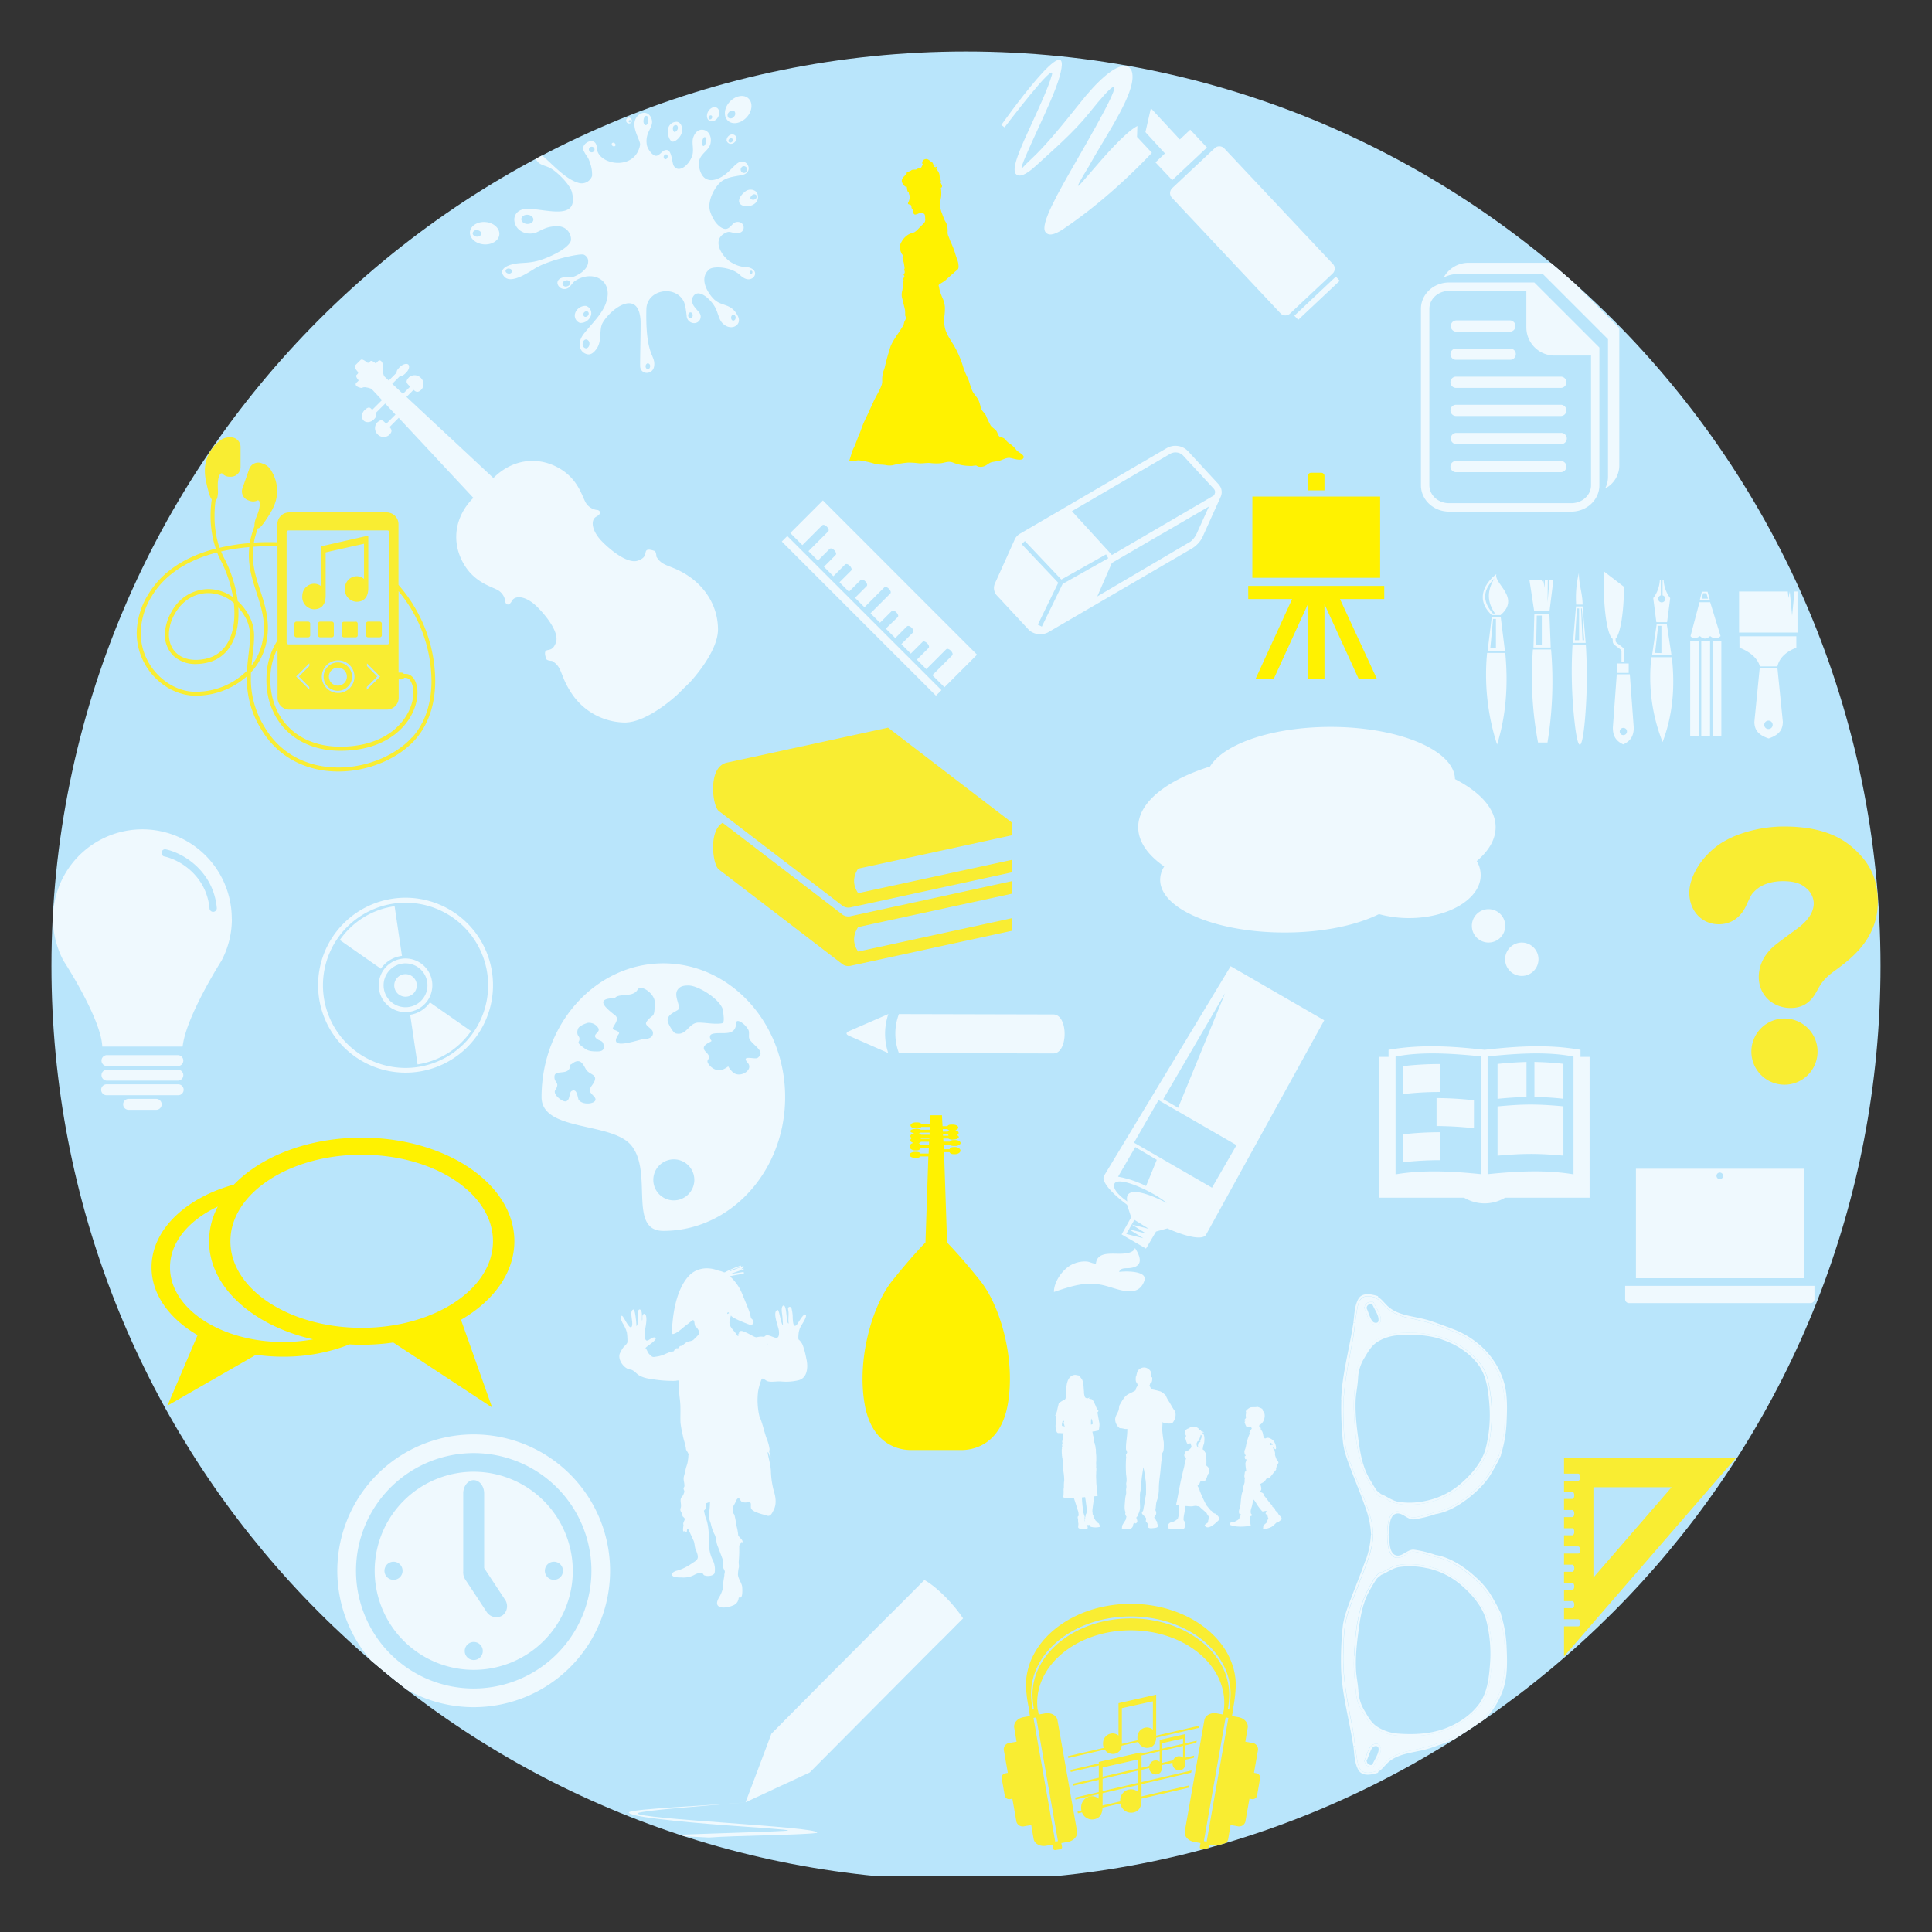 <svg xmlns="http://www.w3.org/2000/svg" xmlns:xlink="http://www.w3.org/1999/xlink" viewBox="0 0 817.39 817.39"><rect x="0" y="0" width="817.39" height="817.39" fill="#333333" stroke="none"/><defs><style>.cls-1{fill:none;}.cls-2{clip-path:url(#clip-path);}.cls-3{fill:#b9e5fb;}.cls-4{fill:#eff9fe;}.cls-5{fill:#f9ed32;}.cls-6{fill:#fff200;}</style><clipPath id="clip-path" transform="translate(21.77 21.78)"><path class="cls-1" d="M0,386.92C0,587.9,153.24,753.1,349.26,772h75.32c196-18.93,349.26-184.13,349.26-385.11C773.84,173.23,600.61,0,386.92,0S0,173.23,0,386.92"/></clipPath></defs><g id="Layer_2" data-name="Layer 2"><g id="Layer_1-2" data-name="Layer 1"><g class="cls-2"><path class="cls-3" d="M795.62,386.92c0,225.71-183,408.69-408.7,408.69s-408.69-183-408.69-408.69,183-408.7,408.69-408.7,408.7,183,408.7,408.7" transform="translate(21.77 21.78)"/><path class="cls-4" d="M178.65,692.59a49.8,49.8,0,1,1,49.8-49.8,49.86,49.86,0,0,1-49.8,49.8m0-107.5a57.7,57.7,0,1,0,57.69,57.7,57.7,57.7,0,0,0-57.69-57.7" transform="translate(21.77 21.78)"/><path class="cls-4" d="M212.59,646.61a3.83,3.83,0,1,1,3.82-3.82,3.82,3.82,0,0,1-3.82,3.82m-21.87,15.13A4.9,4.9,0,0,1,184,660l-8.91-13.51a5.49,5.49,0,0,1-.88-3.41l0-2.18V610.09c0-3.13,2-5.66,4.43-5.66s4.43,2.53,4.43,5.66v31.55l8.75,13.26a4.9,4.9,0,0,1-1.08,6.84m-12.07,18.81a3.82,3.82,0,1,1,3.82-3.81,3.82,3.82,0,0,1-3.82,3.81m-33.94-33.94a3.83,3.83,0,1,1,3.82-3.82,3.82,3.82,0,0,1-3.82,3.82m33.94-45.73a41.91,41.91,0,1,0,41.9,41.91,42,42,0,0,0-41.9-41.91" transform="translate(21.77 21.78)"/><path class="cls-4" d="M160.13,402.31a12.62,12.62,0,0,1-8.36,5.24l3.12,21a33.76,33.76,0,0,0,22.62-14.09Zm-11.84-19.68-3.11-21A33.8,33.8,0,0,0,122,375.92l17.38,12.15a12.58,12.58,0,0,1,8.93-5.44m1.5,7.73a4.77,4.77,0,1,0,4.76,4.77,4.77,4.77,0,0,0-4.76-4.77m0,14a9.28,9.28,0,1,1,9.27-9.27,9.27,9.27,0,0,1-9.27,9.27m11.33-9.27a11.34,11.34,0,1,0-11.33,11.33,11.33,11.33,0,0,0,11.33-11.33m-11.33,34.94a34.94,34.94,0,1,1,34.94-34.94,34.94,34.94,0,0,1-34.94,34.94m0-72a37,37,0,1,0,37,37,37,37,0,0,0-37-37" transform="translate(21.77 21.78)"/><path class="cls-5" d="M452.87,715.64V700.91L466,698v12a4,4,0,0,0-2.55-.92,4.1,4.1,0,0,0-4,4,5.69,5.69,0,0,0,.1,1.39l-6.68,1.55,0-.29M430.21,722l15.42-3.54a4,4,0,0,0,3.27,1.82,3.66,3.66,0,0,0,3.89-3.49l7-1.61a4,4,0,0,0,3.63,2.53c2.08,0,3.82-1.14,3.95-4.29l18.11-4.18.15-.92-18.24,4.22V695.19l-15.94,3.62v13.71a3.87,3.87,0,0,0-2.54-.93,4.1,4.1,0,0,0-4,4,4.71,4.71,0,0,0,.32,2.12l-15.17,3.51Zm29.36,4.48-14.84,3.43V726l14.84-3.34Zm0,6.07L444.72,736v-5.19l14.85-3.44Zm0,3.68a4.55,4.55,0,0,0-2.88-1,4.66,4.66,0,0,0-4.52,4.51c0,.21,0,.41,0,.62l-7.46,1.74v-5.2l14.85-3.43Zm1.62-15.3,7.69-1.78v4.49a2.7,2.7,0,0,0-1.73-.63,2.73,2.73,0,0,0-2.65,2.33l-3.31.77Zm8.66-2,8.91-2.07v5a2.67,2.67,0,0,0-4.21,1.12l-4.71,1.1Zm0-3.19,8.91-2V716l-8.91,2.06Zm11.4,17.87-20.06,4.64v-5.19l21-4.86.16-.92-21.16,4.9V727l3.26-.75a2.76,2.76,0,0,0,2.7,2.7c1.47,0,2.69-.82,2.69-3.17V725l4.48-1v0a2.84,2.84,0,0,0,2.71,3.22c1.47,0,2.7-.82,2.7-3.16v-1.32l3.55-.82.16-.92-3.71.85v-5.18l4.64-1.08.17-.92-4.81,1.11v-3.91l-10.85,2.47v4l-7.69,1.77v-.55l-18.09,4.11v.62l-12,2.78.15.84,11.86-2.74v5.19l-11,2.54.14.85,10.84-2.51v5.19l-10,2.3.15.85,9.81-2.27v1.91a4.44,4.44,0,0,0-2.89-1.06,4.65,4.65,0,0,0-4.51,4.52,5.33,5.33,0,0,0,.11,1.51l-1.65.37.15.86L436,745a4.53,4.53,0,0,0,4.19,3c2.4,0,4.41-1.34,4.49-5l7.57-1.75a4.59,4.59,0,0,0,4.42,3.89c2.46,0,4.5-1.38,4.5-5.29v-.66l19.91-4.61Zm17-32.12-.53-.1a42.84,42.84,0,0,0,.56-6.12c0-17.86-18.63-32.33-41.62-32.33s-41.61,14.47-41.61,32.33a38.28,38.28,0,0,0,.61,6.13l-.52.09a39.3,39.3,0,0,1-.7-6.59c0-18.13,18.9-32.8,42.22-32.8s42.23,14.67,42.23,32.8a43.49,43.49,0,0,1-.64,6.59m-9.51,55.88-1.17-.21,9.21-52.34,1.16.21Zm-62.91-.21-1.16.21-9.21-52.34,1.16-.21Zm83.78-28.74-.84-.15,1.72-9.77A2.77,2.77,0,0,0,508,715.6l-2.89-.49,1-5.89c.36-2-1.4-4.06-3.93-4.5l-2.72-.48.3-1.69-.06-.37a60.38,60.38,0,0,0,1.36-10.92c0-19-19.87-34.49-44.39-34.49s-44.39,15.45-44.39,34.49a54.39,54.39,0,0,0,1.5,10.83.64.64,0,0,0-.11.46l.29,1.69-2.71.48c-2.53.44-4.29,2.46-3.93,4.5l1,5.89-2.88.49a2.76,2.76,0,0,0-2.54,2.92l1.72,9.77-.85.15a1.91,1.91,0,0,0-1.76,2l1.34,7.63a1.91,1.91,0,0,0,2.34,1.29l.85-.14,1.72,9.77a2.77,2.77,0,0,0,3.39,1.87l2.88-.5,1,5.88c.37,2,2.71,3.33,5.24,2.89l2.71-.48.3,1.69a.88.88,0,0,0,1.07.59l1.91-.33a.89.89,0,0,0,.81-.93l-.31-1.69,2.72-.48c2.53-.44,4.29-2.45,3.93-4.5l-8.28-47c-.35-2-2.7-3.34-5.22-2.89l-2.72.48-.3-1.7-.17-.32a26.71,26.71,0,0,1-.19-2.85c0-17,17.73-30.75,39.59-30.75s39.58,13.76,39.58,30.75c0,.91-.07,1.91-.17,2.95l-.09.22-.3,1.7L493,703.1c-2.53-.45-4.87.85-5.23,2.89l-8.27,47c-.36,2.05,1.4,4.06,3.92,4.5l2.72.48-.29,1.69a.87.87,0,0,0,.79.93l1.91.33a.87.87,0,0,0,1.07-.59l.31-1.69,2.7.48c2.54.44,4.88-.86,5.23-2.89l1-5.88,2.88.5a2.75,2.75,0,0,0,3.38-1.87l1.73-9.77.84.14a1.92,1.92,0,0,0,2.35-1.29l1.34-7.63a1.92,1.92,0,0,0-1.77-2" transform="translate(21.77 21.78)"/><path class="cls-4" d="M298.69,425.81c-1.05.73-7.28-1.51-4.08,2.11,2.6,2.95-3.46,6.82-6.5,3.78s-.27-2.66-4.22-.91c-2,.88-4.74-.54-6-2.57-1.42-2.22,2.21-1.71-1.06-5-2.92-2.93,2.81-4.18,2.41-4.69-.85-1.11-1.14-2.63.76-3,3.81-.79,9.66,1.44,9.66-4.68.48-1.9,3.48.76,4.08,1.51,1.62,2,1.36,2,1.36,4.53,0,2.92,7.92,5.92,3.63,8.91M264,415.39c-1-.27-3.32-4.3-3.32-5.44,0-2.4,2.54-3.33,4.23-4.38,1.9-1.17-1.92-5.83,0-8.61,1.15-1.67,2.84-1.8,4.68-1.8,4.26,0,14.65,6.56,14.65,11.32,0,1.17.76,4.45-.6,4.68-3.14.54-6.67-.3-9.82-.3-4.34,0-5,5.81-9.82,4.53m-.67,70.69a8.68,8.68,0,1,1,8.66-8.67,8.7,8.7,0,0,1-8.66,8.67m-11.71-74.47c.76,1.28,2.87,2.06,2.87,3.63,0,2-2,2.56-3.78,2.56s-16.06,5.58-10.71-2.11c.82-1.18-2.17-1.7-2.42-2-.78-.79,3.25-4,.9-5.89-3-2.4-9.53-7.25-.15-7.25,1.48-2.3,7.68-.11,9.66-3.63,1.41-2.48,7.56,1.91,7.25,5.6-.12,1.55.11,4.67-.9,5.43-.64.47-3.31,2.63-2.72,3.62m-20.69,11.48c-3.43,0-4.24-.31-6.65-2.26s-.68-1.45-.9-3.33c-.05-.49-.54-1-.76-1.51a3.47,3.47,0,0,1,.16-2.41c.24-1.18,2.89-2.2,4.07-2.57a4.6,4.6,0,0,1,4.54,2.27c1,1.92-3.08,2.56-.61,4.52,1,.81,2.34.63,2.72,2.12.61,2.37-.28,3.17-2.57,3.17m-8,20.09c-.43-1-.6-4.59-2.87-3.33-1.13.62-.54,4.15-2.57,4.38-1.51.17-5.44-3-4.37-4.68,2.27-3.55-.56-2.95-.3-6s6.64.23,6.64-4.83c1-.31,1.74-1.51,3.32-1.51,1.76,0,2.6,2.29,3.47,3.62,1.62,2.48,5.94,1.81,2.42,6.65-1.86,2.55-.43,3.15,1,4.83,2.57,2.9-5.36,4.12-6.79.91m36-57.39c-28.46,0-51.53,25.35-51.53,56.6,0,14.66,29.6,10.34,37.93,20.39,9.43,11.4-1.52,36.21,13.6,36.21,28.45,0,51.53-25.34,51.53-56.6s-23.08-56.6-51.53-56.6" transform="translate(21.77 21.78)"/><path class="cls-4" d="M458.42,506.22c2.41,3.76,3.7,7.84-2.16,8.49-1.8.18-3.94-.22-4.56,1.63,2.53-.37,12.16-.57,10.7,3.7-2.69,7.79-11.16,3.45-17.09,2-7.69-1.85-13.75.31-21.19,2.78,0-4.73,4.31-10.53,8.71-12.07a12.12,12.12,0,0,1,5.05-.81c1.42.08,2.65.93,4,.93.52-4.88,5.74-4.22,9.73-4.22,2.06,0,6.18-.1,6.82-2.44" transform="translate(21.77 21.78)"/><path class="cls-4" d="M458,461.66l10.38-18,33,19.05-10.38,18Zm-6.76,14.42,7.31-12.54,9.09,5.39L463.11,480a44.35,44.35,0,0,0-11.86-3.95m3.9,10.48c-1.75-1.25-6.08-4.48-5.56-7.11.89-4.55,17.6,3.53,22.23,7.76-7.53-4-18.16-7.76-16.67-.65m1.88,9.78,1.14-2,6.06,3.79Zm-1.16,2,6.08,3.78-7.21-1.81,1.13-2,1.15-2,6.06,3.79Zm40.65-99.87-19.84,48.46-6.3-3.65ZM498.89,387l-53.56,88.66h0c-1.27,2.22,2.8,7.1,9.73,12.26l1.75,5.29-4.05,7.27,10.32,6,4.24-7.22,4.8-1.33c8.35,3.73,15,5,16.36,2.68l50-90.72Z" transform="translate(21.77 21.78)"/><path class="cls-4" d="M608.74,252.52l1.18-12.46h1.21l0,12.46Zm-1.13,1.07h7.33l-1.78-14.3h-3.8Zm2.24-15.81c-5.33-6.08-3.45-10.74.72-14.93-3.09,4.85-3.44,9.81.2,14.93Zm-.46.68h3.67c8.66-7.4-2.91-13.29-1.75-17.32-3.28,2.39-10,9.77-1.92,17.32m-2,16h7.69c1.28,13.46.37,26.43-3.47,38.76a96.25,96.25,0,0,1-4.22-38.76" transform="translate(21.77 21.78)"/><path class="cls-4" d="M628.15,251.09l.25-12.45h2.14l0,12.45ZM627,252.16h7.31l-.56-14.3h-6.37Zm.31-15.38h6.48l1.64-13.15h-1.68l-.78,9.61.1-9.61h-1.23l-.14,3.25-.51-3.25H631l-.32.69-.19-.69h-5.18ZM626.77,253h7.69a160.69,160.69,0,0,1-1.52,39.37h-4A150.76,150.76,0,0,1,626.77,253" transform="translate(21.77 21.78)"/><path class="cls-4" d="M644.55,249.07l.85-13.45h.91l0,13.45Zm3.9,0h-.68l-.64-13.45h.34Zm-4.73,1.14h5.37l-1.3-15.44H645ZM645.07,234h2.73c0-4.54-1.65-8.82-1.58-13.36A44.55,44.55,0,0,0,645.07,234m-1.54,17.13h5.64a212.07,212.07,0,0,1-.44,32.26c-1.2,12.67-2.84,13.53-4.32.37a193,193,0,0,1-.88-32.63" transform="translate(21.77 21.78)"/><path class="cls-4" d="M662.47,258.92h4.83v4h-4.83Zm2.6,27.25a1.53,1.53,0,1,0,1.49,1.53,1.5,1.5,0,0,0-1.49-1.53m-2.82-22.67h5.52l1.67,22.65c-.05,3.05-1,5.42-4.43,7-3.46-1.56-4.37-3.93-4.42-7Zm3.07-37c-.08,11-1.58,20-3.55,21.86l0,.24h0v.2c0,1,0,1.11,1.26,2l1.17.89c1.31,1,1.31,1.39,1.29,2.48v4.17h-1.24v-4.19c0-.63,0-.87-.8-1.48l-1.17-.87c-1.73-1.3-1.73-1.48-1.75-3v-.2l0-.08c-2.11-1.35-3.76-11.1-3.76-22.94,0-1.91.05-3.77.12-5.55Z" transform="translate(21.77 21.78)"/><path class="cls-4" d="M676.89,256.27h8.65c1.44,12.47.42,24.47-3.9,35.89a74.46,74.46,0,0,1-4.75-35.89m1.56-1.8L679.77,243h1.37l0,11.52Zm-1.27,1h8.23l-2-13.24h-4.27Zm3.27-32h.44v6.62l-.14.07a1.5,1.5,0,0,0,.52,2.91,1.5,1.5,0,0,0,.46-2.93l-.1,0v-6.62h.44a13.66,13.66,0,0,0,2.79,7.74l-1.32,10.18H679l-1.32-10.18a13.66,13.66,0,0,0,2.79-7.74" transform="translate(21.77 21.78)"/><path class="cls-4" d="M701.7,289.75H698V249.3h3.73Zm-4.65-.08h-3.73V249.3h3.73Zm-3.63-42.24L697.25,233h4.52q2.21,7.17,4.4,14.34c-1.47,1.32-2.93,1.18-4.4,0-1.58,1.45-3,1.3-4.33,0-1.87,1.25-3.14,1.11-4,0m7.81-15.21h-3.88l.09-.39.73-2.94.06-.24h2.41l.07.23.83,2.94.11.4Zm-3.07-.63h2.65l-.66-2.31h-1.4Zm8.31,58.08h-3.73V249.3h3.73Z" transform="translate(21.77 21.78)"/><path class="cls-4" d="M714.15,247.41h24.07v4.84c-3.8,1.45-7.1,3.92-8,7.91h-7.44c-.63-2.71-3.35-5.91-8.61-7.91Zm12.28,35.69a1.78,1.78,0,1,0,1.78,1.78,1.78,1.78,0,0,0-1.78-1.78M722.71,261h7.53l2.28,22.64c-.07,3.06-1.3,5.43-6,7-4.75-1.56-6-3.93-6.05-7ZM714,228.47h20.61c.13,1.15.29,2.75.29,2.75l.54-2.75,1,10.26,1-10.26h1.28v17.37H714Z" transform="translate(21.77 21.78)"/><path class="cls-4" d="M401.88,31.08c.09-.13,31.66-44.83,24.55-20.15-1.62,5.61-5.28,13.58-8.69,21-4.1,8.92-7.82,17-7.27,17.6.09.1,1-1.2,3.76-3.74,6.63-6.11,14-15.34,20.42-23.37C451.4,1,459.07,3.6,457.08,13.51c-1.86,9.28-12.68,24.93-18.14,35-14.77,24.14,9.66-11.22,20.49-17l-.15,4.62,6.28,6.73c-.05.06-16.86,18.49-37.58,32.33-4,2.67-6.36,2.84-7.51,1.11C418.28,73,425.79,59.87,434,45.61c9.74-17,27-47,4.94-19.47-6.5,8.15-15.58,15.9-22.37,22.15-4.53,4.17-7.18,5-8.54,3.55-2.08-2.27,2.09-11.33,6.69-21.32,3.37-7.33,7-15.19,8.52-20.52,2-7-19.9,22-20,22.1Z" transform="translate(21.77 21.78)"/><path class="cls-4" d="M525.85,111.79l1.64,1.74L545.05,97l-1.65-1.75ZM465.14,24l-2.3,10.12,8.25,9-4,3.79,7.08,7.53,14.7-13.82-7.07-7.53-4.41,4.13Zm9.06,33.78,17.92-16.85a2.86,2.86,0,0,1,4,0L542.24,90a2.86,2.86,0,0,1-.26,4l-17.93,16.85a2.86,2.86,0,0,1-4,0l-46.1-49.07a2.85,2.85,0,0,1,.28-4" transform="translate(21.77 21.78)"/><path class="cls-4" d="M492.25,186.73a1.77,1.77,0,0,1-.15.48l0,.1a2.5,2.5,0,0,1-.5.66l-.05,0-42.88,25.05-16.94-18.54,41.68-24.31a4.45,4.45,0,0,1,2.82-.49,4.12,4.12,0,0,1,2.48,1.21l12.94,14a2.37,2.37,0,0,1,.37.48,2,2,0,0,1,.27,1.34M484.51,204A9.59,9.59,0,0,1,482,207.3l-39.54,23.26,6.19-14.22.06,0,41-23.83ZM419,243.33l-1.69-.83,8.64-17.74-15.48-16.33,1.37-1.3,15.42,16.28,18.92-10.66.93,1.64-19.3,10.87ZM494.42,184a5.36,5.36,0,0,0-.73-1l-12.94-14a7.07,7.07,0,0,0-4.17-2.09,7.25,7.25,0,0,0-4.62.84l-62.24,36.29a5.72,5.72,0,0,0-1,.77,5,5,0,0,0-1.27,1.83h0L399.19,225a4.71,4.71,0,0,0,1,5.37l13.5,14.53a7.35,7.35,0,0,0,7.86.9l60.91-35.5a12.15,12.15,0,0,0,4.37-4.51q3.92-8.7,7.85-17.39h0a5,5,0,0,0,.37-1.23,4.83,4.83,0,0,0-.62-3.2" transform="translate(21.77 21.78)"/><path class="cls-4" d="M323.6,753.7l.31,0,0-.13c.6-2.53-77-5.73-75.95-8.23,2.52-1.18,26-2.91,45.75-4.55-16.47,1.39-47.49,2.68-49.4,4.16-.78,1.8,20.87,4,40.73,5.49,14.79,1.12,26.38,1.77,26.63,2.22s-48.05,1.63-48.21,2c-.06.15.16.25.67.27l14,.72c12.19-.92,37.9-1,45.43-1.92m-29.88-13.08v0Zm0,0Zm.06-.14-.06.14h0Zm-.06.15h0Zm0,0Zm0,0h0Zm0,0,.09-.07h0l0,0h-.07Zm79.68-65.4.15-.14Zm.15-.14.06-.07.2-.2.22-.23.09-.08.62-.62.06-.06.48-.49.07-.07.61-.61.38-.39.06,0v0l.45-.45.07-.07.5-.49,0,0,.62-.64,7.69-7.72c-3.6-5.5-10.57-13-16.36-16.24l-7.68,7.72-.6.6,0,0-.53.54-.08.07-.43.43v0l-.43.43-.08.09-.51.5-.07.06-.5.52-.09.08-.54.54,0,0,0,0-.1.11-.39.38-.09.1-.52.51-.06.06-.15.15-.05.06-.17.16-.06.06-.5.5-.09.1-.49.49L355,661l-.43.44,0,0c-.72.71-1.44,1.44-2.18,2.19-7.77,7.86-16.58,16.63-25,25.1-7.47,7.5-15.14,15.24-22.74,22.93l-.06.06h0L298.48,728l-4.67,12.34-.1.27h0l0-.1,0,.1h0v0l0,0,0,0,0,0,.06-.09.46-.77-.6,1h0l.08,0h-.09l11.88-5.52.33-.15.75-.36.81-.37.82-.38.86-.4.89-.41.92-.43,1-.45,1-.45,1-.48,1.06-.5,1.1-.51,1.13-.53,1.18-.55,1.22-.56,1.25-.58h0l48.39-48.71,0,0,.33-.33.57-.57,0,0,.51-.51.13-.12.42-.42.07-.08.54-.53.07-.08.47-.47.07-.07.18-.18,0-.06.14-.14.06-.05.41-.42Z" transform="translate(21.77 21.78)"/><path class="cls-4" d="M244.79,29h0a.61.61,0,0,0-.61.51.51.51,0,1,0,.61-.51m31.65,7.22c.44.08.66,1,.49,2s-.67,1.84-1.12,1.77-.66-1-.48-2,.66-1.84,1.11-1.77M293.59,48.7a1.41,1.41,0,1,1-1.69.39,1.26,1.26,0,0,1,1.69-.39m4.64,12.11h0a1.19,1.19,0,0,0-1.67-.12c-.57.42-1.1,1.17-.74,1.66a1.65,1.65,0,0,0,2,.09,1.2,1.2,0,0,0,.4-1.63m-34-29.68h0a1.25,1.25,0,0,0-1.3,1.18c-.1.73.26,1.74.71,1.76s1.27-.75,1.37-1.49-.16-1.37-.78-1.45m-34.79,9.51a1.19,1.19,0,1,1-1.77.07,1.24,1.24,0,0,1,1.77-.07m22.2-13.44c.57,0,1,.95.9,2.05s-.58,1.95-1.15,1.91-1-.95-.9-2,.59-2,1.15-1.92m8.55,16.28a1,1,0,0,1,.46,1.27c-.19.57-.68.93-1.11.79a1.12,1.12,0,0,1,.65-2.06ZM192.11,92.8a1.24,1.24,0,0,1,1.47-.94c.76.06,1.34.58,1.3,1.15a1.26,1.26,0,0,1-1.47.95c-.76-.07-1.34-.59-1.3-1.16m24.11,5.75c-.18-.68.41-1.42,1.3-1.66a1.53,1.53,0,0,1,1.95.81c.18.68-.4,1.42-1.3,1.66a1.53,1.53,0,0,1-1.95-.81m9.88,27.05a1.71,1.71,0,0,1-1.36-1.94c0-1,.71-1.86,1.51-1.83a1.69,1.69,0,0,1,1.35,1.93c0,1-.71,1.86-1.5,1.84m26.19,8.81a1.12,1.12,0,0,1-.9-1.27c0-.68.47-1.22,1-1.2a1.11,1.11,0,0,1,.89,1.27c0,.68-.47,1.22-1,1.2m18-21.55a1.13,1.13,0,0,1-.88-1.28c0-.68.46-1.23,1-1.2s.91.59.89,1.27a1.14,1.14,0,0,1-1,1.21m18.16,1c-.53,0-.92-.59-.9-1.28s.47-1.22,1-1.2a1.12,1.12,0,0,1,.9,1.28c0,.68-.47,1.22-1,1.2m7.56-19.75c-.3,0-.52-.33-.51-.72s.26-.69.56-.68a.63.63,0,0,1,.5.72c0,.38-.26.69-.55.68ZM198.8,70.83c.09-1.07,1.29-1.84,2.7-1.73s2.47,1.07,2.38,2.13-1.29,1.83-2.69,1.73-2.48-1.07-2.39-2.13m-20.6,6h0c-.06.75.7,1.43,1.7,1.51s1.87-.46,1.92-1.22-.7-1.44-1.7-1.52a1.64,1.64,0,0,0-1.92,1.23M278.34,28.69a.85.85,0,0,0,1.06-.47.83.83,0,0,0-.17-1.14.81.81,0,0,0-1.06.46.83.83,0,0,0,.17,1.15Zm8.08-.65a1.7,1.7,0,0,0,2.31-.45,1.69,1.69,0,0,0,.19-2.34,1.68,1.68,0,0,0-2.3.45,1.7,1.7,0,0,0-.2,2.34m1.93,9.31a.86.86,0,0,0-1.09-.61,1.22,1.22,0,0,0-.85,1.16.86.86,0,0,0,1.09.6,1.21,1.21,0,0,0,.85-1.15Zm-62.6,74.93h0a1.53,1.53,0,0,0,1.5-1,1.07,1.07,0,0,0-.69-1.4,1.54,1.54,0,0,0-1.5,1,1.08,1.08,0,0,0,.69,1.4m33.56-70.43c-1.14.56-2.24,2.21-3.41,2.28-1.67.11-3.75-3-4-4.56-1-6,3.59-7.6,1.79-11.57s-7-1.74-7.06,2.7c-.06,3.43,2.68,7.42,2.4,8.86-1.07,5.64-5.57,7.75-9.83,7.56s-8.31-2.69-8.46-6.28c-.22-5.48-6.87-2.14-5.68,1A25,25,0,0,0,227,45a13.45,13.45,0,0,1,.88,2.17,14.15,14.15,0,0,1,.84,5.49,4.64,4.64,0,0,1-5.66,2.94c-5.31-1.43-10.61-7.38-14.77-11a2.3,2.3,0,0,0-2.72-.33c-.82.75-.76,1.62.56,2.79s3.22,1.31,5.18,2.42c2.82,1.61,8.08,6.86,8.88,10,3,12-9.81,7.44-18.17,7.08-9.77-.42-7.14,11.93,2,10.33,2.53-.45,5.13-3.49,11.3-2.84a5.51,5.51,0,0,1,4.47,5.83c-.45,2.24-4.56,5-9.8,7.2-6.89,2.94-10.17,2-14.14,2.77-3.09.59-7.09,2.42-4.17,5.5s10.07-1.85,13-3.64c5.67-3.43,18.62-6.35,20.52-5.76A3.15,3.15,0,0,1,227,88c.52,2.73-1.63,4.93-3.82,6.2-2.42,1.39-3.21,1.42-4.8,1.29-3.86-.32-5.65,2.3-3.17,4.42a3.1,3.1,0,0,0,3.32.19c1.1-.63,1.89-2.32,2.93-3,7.73-5.1,17.13-.1,12.79,10.19-1.55,3.66-4.62,6.9-7.33,10.08-2,2.39-3.41,4-3.4,6.46a4,4,0,0,0,3.07,4.24c1.43.37,2.76-.4,4.16-2.47,2.24-3.3.81-8,2.48-10.86,3.54-6.1,15.11-14.42,16-1.06.15,2.41-.29,18.45-.15,19.72.39,3.55,5.37,3.38,5.89-.21.73-5-3.72-3.74-3.28-24.14.18-8.33,12.08-10.4,15.76-3.41.73,1.39,1.15,4.75,1.29,6.26a3.18,3.18,0,0,0,3.59,3,2.74,2.74,0,0,0,1.84-4.29c-.75-1.1-2.29-2.4-2.79-3.69a3.56,3.56,0,0,1-.13-2.83c1.63-3.46,5.2-1.06,7.16,1a14.91,14.91,0,0,1,2.43,3.24c1.12,2.2,1.58,4.86,2.69,6.2,3.47,4.23,8.9,1.48,6.9-2.53-3-6-6.94-3.67-10.6-7.65-2.46-2.69-5.92-8.56-1.46-12.22,1.78-1.45,9.32-1,12.91,2.41,3.34,3.22,5.65,1.5,6.21.29s0-2.59-1.87-3.28-3.7.2-7.87-2.23c-4.4-2.58-8.9-10.24-1.9-12.86,1.45-.54,3,.88,5.29.24,2.75-.75,2.14-5-1.25-4.56-1.93.21-2.74,3.19-5,2.92-1.26-.14-4.33-1.78-6.19-7.32-1.54-4.6,2.35-11.41,5.42-13.22,2.61-1.53,5.14-1.63,8.13-2.27,4.61-1,2.68-6.33-.66-5.62-2.06.43-4.19,3.85-7.16,5.84-3.92,2.64-8.64,3.38-10.23-2.77s3.62-6.82,4.61-10.7c.62-2.44-.38-5.35-2.93-5.83s-3.86,1.68-4.38,3.3c-.76,2.36.56,5.17-.56,8.06-1.57,4-5.84,7.06-7.73,3.72-.75-1.34-.72-7.92-3.87-6.34m39.08,17.79a3.57,3.57,0,0,1-1.19,4.88c-1.71,1.26-5,1.18-6-.27s.5-3.7,2.22-5a3.57,3.57,0,0,1,5,.34M264.52,29.73c1.77.24,2.51,2.05,2.24,4.16s-2.62,4.29-3.91,4.25-2.32-2.93-2-5a3.57,3.57,0,0,1,3.71-3.38m13.85-.43c-1.17-.64-1.43-2.4-.58-3.93s2.48-2.25,3.63-1.62,1.43,2.41.58,3.94-2.47,2.25-3.63,1.61m7.84,0c-2-1.8-1.71-5.4.67-8s5.91-3.32,7.91-1.52,1.71,5.4-.67,8-5.91,3.32-7.91,1.52m3.63,7.18A2.66,2.66,0,0,1,288,39a1.87,1.87,0,0,1-2.37-1.32,2.65,2.65,0,0,1,1.84-2.52,1.89,1.89,0,0,1,2.38,1.33m-66.15,78.38a3.28,3.28,0,0,1-2.1-4.24,4.59,4.59,0,0,1,4.52-3,3.22,3.22,0,0,1,2.07,4.21,4.6,4.6,0,0,1-4.49,3M177.06,76.38c.21-2.61,3.16-4.5,6.59-4.22s6,2.61,5.84,5.22-3.15,4.49-6.59,4.22-6.05-2.61-5.84-5.22m61.23-37.55a.82.82,0,0,1,.23,1.12.92.92,0,0,1-1.39-1.13.82.82,0,0,1,1.15,0ZM244.6,28a1.45,1.45,0,0,1,.91,1.69A1.24,1.24,0,1,1,244.6,28Z" transform="translate(21.77 21.78)"/><path class="cls-5" d="M152.45,290.25c-6.9,7.62-19,12.69-31.08,12.68s-24-4.92-31.21-17.12a38.64,38.64,0,0,1-5.8-20.62c0-.86,0-1.71.06-2.54a26.2,26.2,0,0,0,6.23-11.41,30.67,30.67,0,0,0,.92-7.43c0-11.51-6.39-19.85-6.35-30.78a28.07,28.07,0,0,1,.22-3.49c2.27-.16,4.53-.23,6.75-.22,1.16,0,2.31,0,3.44.06v39.78A29.75,29.75,0,0,0,91,263.72c0,.71-.06,1.41-.06,2.11,0,8.36,2.92,15.89,8.33,21.31s13.27,8.71,23,8.71h.05c20.2,0,30.37-11.41,32.22-21.38a18.06,18.06,0,0,0,.31-3.24c0-4.55-2-7.81-4.93-7.91h-.78a1.45,1.45,0,0,0-1.11-.53h-1.18V228.3a78.8,78.8,0,0,1,4.94,6.88,60.27,60.27,0,0,1,9,31c0,9-2.38,17.63-8.26,24.1M82.76,261.93a30.38,30.38,0,0,1-21.6,8.95H60.4C49.29,270.62,37.75,260,37.78,246A30.21,30.21,0,0,1,42.6,230.2c5.95-9.71,16.19-15.35,27.48-18.26a33.84,33.84,0,0,0,1.48,3.28,53.71,53.71,0,0,1,5.27,15.69,18.05,18.05,0,0,0-10.51-3.47A17.81,17.81,0,0,0,51,236.69a19.79,19.79,0,0,0-3,10,12.25,12.25,0,0,0,3.52,8.91,13.39,13.39,0,0,0,9.58,3.55,21.24,21.24,0,0,0,4.6-.53c9.3-2,13.46-10.74,13.42-20.88,0-.84,0-1.68-.08-2.53a23.94,23.94,0,0,1,3.28,4.73A16,16,0,0,1,84,247.72c0,4.16-1,8.88-1.26,14.21M77.4,237.7c0,9.79-3.82,17.4-12.08,19.22a19.94,19.94,0,0,1-4.24.49c-7.23-.05-11.35-4.52-11.4-10.76a18.18,18.18,0,0,1,2.73-9.1c3.26-5.56,8.51-8.41,13.91-8.41a16.63,16.63,0,0,1,10.84,4.19,41,41,0,0,1,.24,4.37m6.3-28a32.38,32.38,0,0,0-.18,3.36c0,11.62,6.39,20,6.35,30.78a28.9,28.9,0,0,1-.88,7,23.83,23.83,0,0,1-4.36,8.94c.39-4.31,1.09-8.29,1.09-12.06a17.79,17.79,0,0,0-1.91-8.62,24.6,24.6,0,0,0-5-6.6,54.76,54.76,0,0,0-5.7-18.07,31.51,31.51,0,0,1-1.33-2.91,85.16,85.16,0,0,1,12-1.85m16.88,68.76h41.29a5,5,0,0,0,4.95-5v-7.78H148a1.45,1.45,0,0,0,1.22-.67h.67a2.62,2.62,0,0,1,2.11,1.49,8.92,8.92,0,0,1,1.11,4.72,16.54,16.54,0,0,1-.27,2.93c-1.73,9.12-11,20-30.6,20-18.69,0-29.59-12.39-29.64-28.32,0-.67,0-1.34.05-2a28.64,28.64,0,0,1,3-11.27v20.92a5,5,0,0,0,5,5m8.46-9.57V270l-5.59-5.58,5.59-5.58V260l-4.42,4.42Zm19.08-4.38a6.9,6.9,0,1,1-6.89-6.9,6.89,6.89,0,0,1,6.89,6.9m5.3-4.47v-1.16l5.58,5.58L133.42,270v-1.15l4.41-4.43ZM99.49,203.46a.83.83,0,0,1,.83-.83h41.81a.83.83,0,0,1,.83.83V250a.83.83,0,0,1-.83.83H100.32a.83.83,0,0,1-.83-.83Zm53.7,30.81a66.45,66.45,0,0,0-6.37-8.61V200a5,5,0,0,0-4.95-5H100.58a5,5,0,0,0-5,5v7.64c-1.13-.05-2.28-.06-3.44-.06-2.13,0-4.3.06-6.5.2a35.3,35.3,0,0,1,1.73-6.1h0c.75.32,2.46-1.94,4.93-5.92,2.59-4.14,3.45-7.55,3.1-11.31A16,16,0,0,0,93,177.38a6.29,6.29,0,0,0-3.57-3l-.6-.21a4.06,4.06,0,0,0-5.17,2.49l-2.83,8.08a4,4,0,0,0,2.49,5.17l.6.21A4,4,0,0,0,87,190a.63.63,0,0,1,.92.28c.82,2.48-1.2,6.43-1.59,7.67a8.54,8.54,0,0,0-.43,2.92,36,36,0,0,0-2,7.11,86.08,86.08,0,0,0-12.81,2A42.06,42.06,0,0,1,69,196.41a45.37,45.37,0,0,1,.49-6.78h.12c.6,0,.82-2.38.85-3.15,0-1.29-.56-5.68,1-7.76a.63.63,0,0,1,1,0,4,4,0,0,0,2.88,1.19H76A4.06,4.06,0,0,0,80,175.88v-8.55A4.07,4.07,0,0,0,76,163.26h-.62A6.35,6.35,0,0,0,71,164.9a16.23,16.23,0,0,0-4.65,5.91c-1.57,3.44-1.89,6.93-.82,11.7.86,3.8,1.6,6.31,2.29,7a47.8,47.8,0,0,0-.5,6.89,43.81,43.81,0,0,0,2.19,13.92c-11.52,3-22.06,8.81-28.34,19A31.91,31.91,0,0,0,36.07,246c0,14.92,12.16,26.21,24.29,26.54h.8a32.28,32.28,0,0,0,21.5-8.19v.79a40.3,40.3,0,0,0,6,21.49c7.56,12.76,20.18,18,32.62,18h.05c12.57,0,25-5.21,32.34-13.25,6.24-6.88,8.7-16,8.7-25.24a61.7,61.7,0,0,0-9.22-31.88m-24.41,7h-5a.84.84,0,0,0-.83.84V247a.83.83,0,0,0,.83.84h5a.83.83,0,0,0,.83-.84v-4.95a.84.84,0,0,0-.83-.84m-10.11,0h-5a.85.85,0,0,0-.84.84V247a.84.84,0,0,0,.84.84h5a.84.84,0,0,0,.84-.84v-4.95a.85.85,0,0,0-.84-.84m-15,6.63h5a.84.84,0,0,0,.83-.84v-4.95a.84.84,0,0,0-.83-.84h-5a.85.85,0,0,0-.84.84V247a.84.84,0,0,0,.84.84m29.46-5.79V247a.84.84,0,0,0,.84.84h5a.85.85,0,0,0,.84-.84v-4.95a.85.85,0,0,0-.84-.84h-5a.85.85,0,0,0-.84.84m-22-6.06c2.69,0,4.92-1.52,4.92-5.79l0-18.29,16.23-3.65v14.88A4.86,4.86,0,0,0,129.1,222a5.07,5.07,0,0,0-4.93,4.93,5.17,5.17,0,0,0,4.93,5.88c2.7,0,4.94-1.51,4.94-5.78v-22.2l-19.79,4.49v17a4.87,4.87,0,0,0-3.16-1.14,5.08,5.08,0,0,0-4.94,4.93,5.18,5.18,0,0,0,4.94,5.88M125,264.48a3.81,3.81,0,1,1-3.8-3.8,3.81,3.81,0,0,1,3.8,3.8m-9.85,0a6,6,0,1,0,6-6,6.05,6.05,0,0,0-6,6" transform="translate(21.77 21.78)"/><path class="cls-4" d="M663.05,116.76,635.9,89.61l-.21-.21H599.61A12,12,0,0,0,589,95.65a12.45,12.45,0,0,1,5.91-1.49h36.07l.21.21,27.15,27.15.2.2V180a10.54,10.54,0,0,1-1.22,4.89,11,11,0,0,0,6-9.65V117Z" transform="translate(21.77 21.78)"/><path class="cls-4" d="M651.36,183.52c0,4.19-3.73,7.58-8.33,7.58H591.29c-4.6,0-8.32-3.39-8.32-7.58V108.87c0-4.18,3.72-7.57,8.32-7.57H624v15.46a11.91,11.91,0,0,0,11.9,11.89h15.46Zm3.36-58.44L627.57,97.93l-.2-.2H591.29c-6.56,0-11.89,5-11.89,11.14v74.65c0,6.15,5.33,11.15,11.89,11.15H643c6.56,0,11.9-5,11.9-11.15V125.29Z" transform="translate(21.77 21.78)"/><path class="cls-4" d="M594.26,113.78h22.9a2.39,2.39,0,0,1,0,4.77h-22.9a2.39,2.39,0,0,1,0-4.77" transform="translate(21.77 21.78)"/><path class="cls-4" d="M594.26,125.68h22.9a2.38,2.38,0,0,1,0,4.76h-22.9a2.38,2.38,0,0,1,0-4.76" transform="translate(21.77 21.78)"/><path class="cls-4" d="M638.57,178H594.26a2.38,2.38,0,0,1,0-4.76h44.31a2.38,2.38,0,0,1,0,4.76" transform="translate(21.77 21.78)"/><path class="cls-4" d="M638.57,166.12H594.26a2.38,2.38,0,0,1,0-4.75h44.31a2.38,2.38,0,1,1,0,4.75" transform="translate(21.77 21.78)"/><path class="cls-4" d="M638.57,154.23H594.26a2.38,2.38,0,0,1,0-4.76h44.31a2.38,2.38,0,1,1,0,4.76" transform="translate(21.77 21.78)"/><path class="cls-4" d="M638.57,142.33H594.26a2.38,2.38,0,0,1,0-4.76h44.31a2.38,2.38,0,1,1,0,4.76" transform="translate(21.77 21.78)"/><path class="cls-4" d="M603,342.53c5.13-4.32,8-9.2,8-14.36,0-7.72-6.45-14.8-17.2-20.33-.26-12.21-23.71-22.08-52.63-22.08-24.54,0-45.17,7.12-51,16.75-18.45,5.83-30.39,15.16-30.39,25.66,0,6.09,4,11.79,11,16.64a10.62,10.62,0,0,0-1.71,5.65c0,12.3,23.57,22.29,52.64,22.29,16,0,30.28-3,39.94-7.78a48.16,48.16,0,0,0,12.7,1.67c16.75,0,30.33-8.13,30.33-18.15a11.72,11.72,0,0,0-1.69-6" transform="translate(21.77 21.78)"/><path class="cls-4" d="M608,362.87a7.06,7.06,0,1,0,7.06,7.06,7.06,7.06,0,0,0-7.06-7.06" transform="translate(21.77 21.78)"/><path class="cls-4" d="M622.13,377a7.06,7.06,0,1,0,7,7.06,7.07,7.07,0,0,0-7-7.06" transform="translate(21.77 21.78)"/><path class="cls-5" d="M285.88,300.85c-8.38,1.62-6.28,18.49-3.55,20.47l52.47,40.2a4.36,4.36,0,0,0,3.54.53l68.07-14.77V342L341.29,356.1c-2.15-3.2-2.4-6.63,0-10.36l65.12-14.13v-5.32l-52.47-40.21ZM406.41,351v5.31l-65.12,14.13c-2.4,3.74-2.15,7.16,0,10.37l65.12-14.14V372l-68.07,14.78a4.44,4.44,0,0,1-3.54-.52l-52.47-40.21c-2.5-1.81-4.47-16.09,1.63-19.73l50.84,38.95a4.37,4.37,0,0,0,3.54.52Z" transform="translate(21.77 21.78)"/><path class="cls-4" d="M611.81,446.33c4.64-.44,9.29-.8,13.92-.8s9.29.33,13.94.76v20.85c-4.65-.41-9.28-.73-13.94-.72s-9.28.33-13.92.74Zm15.6-18.83c4.16.08,8.13.34,12.26.8v14.79c-4.13-.46-8.1-.7-12.26-.77Zm-15.6.85c4.11-.45,8.11-.72,12.25-.84v14.82c-4.15.11-8.13.35-12.25.79Zm-40,29.78a135.11,135.11,0,0,1,15.83-.89v11.82a139.6,139.6,0,0,0-15.83.89ZM586,442.79a152.08,152.08,0,0,1,15.82.93v11.81a157.78,157.78,0,0,0-15.82-.92Zm-14.21-13.51a133,133,0,0,1,15.83-.88v11.82a133,133,0,0,0-15.83.89Zm-9.94-3.91h3.85v-3c13.72-2.42,27.18-1.52,40.6,0h0c13.43-1.52,26.9-2.42,40.61,0v3h3.85v59.56H615a16.82,16.82,0,0,1-17.34,0H561.83Zm45.76-.2V475c12.71-1.34,25.06-1.86,36.34.06V425.23c-10.8-2.13-23.36-1.4-36.34-.06M605,475V425.17c-13-1.34-25.54-2.07-36.34.06v49.84c11.29-1.92,23.63-1.4,36.34-.06" transform="translate(21.77 21.78)"/><path class="cls-4" d="M326.37,189.94l-13.78,13.79,5.11,5.11,8.35-8.35c1-1,3.54,1.6,2.57,2.56l-8.35,8.35,4,4,4.93-4.93c1-1,3.53,1.6,2.56,2.57L326.82,218l4,4,4.93-4.93c1-1,3.54,1.6,2.57,2.57l-4.92,4.92,4,4,4.92-4.92c1-1,3.53,1.6,2.57,2.57l-4.93,4.92,4,4,8.35-8.36c1-1,3.54,1.6,2.57,2.57l-8.35,8.35,4,4,4.94-4.93c1-1,3.53,1.6,2.55,2.57L353,244.17l4,4,4.92-4.92c1-1,3.54,1.59,2.57,2.56l-4.92,4.93,4,4,4.93-4.92c1-1,3.54,1.6,2.57,2.57l-4.93,4.92,4,4,8.35-8.35c1-1,3.53,1.6,2.56,2.56l-8.35,8.35,5.12,5.11,13.78-13.78Zm47.83,82.61,2.34-2.34L311.32,205,309,207.33Z" transform="translate(21.77 21.78)"/><path class="cls-4" d="M423.88,407.41l-65.34-.16a23.33,23.33,0,0,0,0,16.5l65.34.16c6.33,0,6.39-16.49,0-16.5m-86.52,7.1,16.72-7.27a25.68,25.68,0,0,0-.05,16.5l-16.68-7.34c-1.3-.63-1.25-1.27,0-1.89" transform="translate(21.77 21.78)"/><path class="cls-5" d="M712.68,595l-72.75,84V666.31h6c1.14,0,1.14-3,0-3h-6v-4.71h3.49c1.14,0,1.14-3,0-3h-3.49v-4.7h3.49c1.14,0,1.14-3,0-3h-3.49v-4.7h3.49c1.14,0,1.15-3,0-3h-3.49v-4.71h6c1.14,0,1.14-3,0-3h-6v-4.71h3.49c1.14,0,1.14-3,0-3h-3.49v-4.7h3.49c1.14,0,1.14-3,0-3h-3.49v-4.7h3.49c1.15,0,1.15-3,0-3h-3.49v-4.7h6c1.14,0,1.14-3,0-3h-6V595Zm-27.22,12.43H652.37v38.22Z" transform="translate(21.77 21.78)"/><path class="cls-4" d="M667.41,529.53h76.86a1.62,1.62,0,0,0,1.62-1.62v-5.67H665.8v5.67a1.62,1.62,0,0,0,1.61,1.62m38.43-55.23a1.39,1.39,0,1,0,1.39,1.39,1.38,1.38,0,0,0-1.39-1.39m29,37.95h-58V479.43h58Zm6.52,6.75h-71V472.68h71Zm-11.48-13.65L724,499.52c1.13-1.14,2.24-2.26,3.38-3.39L711,489.88l6.25,16.45,3.4-3.39,5.81,5.82Z" transform="translate(21.77 21.78)"/><path class="cls-6" d="M532.9,178.24h4.37a1.33,1.33,0,0,1,1.32,1.32v6.12h-7v-6.12a1.33,1.33,0,0,1,1.33-1.32m-24.83,10.07h54.05v34.36H508.07Zm-1.75,43.35h18.56l-15.4,33.65h7.68l14.41-31.51v31.51h7V233.8L553,265.31h7.71l-15.56-33.65h18.73v-5.57H506.32Z" transform="translate(21.77 21.78)"/><path class="cls-4" d="M53.62,429.25H23.34a2.32,2.32,0,0,1,0-4.63H53.62a2.32,2.32,0,0,1,0,4.63" transform="translate(21.77 21.78)"/><path class="cls-4" d="M53.62,435.41H23.34a2.32,2.32,0,0,1,0-4.63H53.62a2.32,2.32,0,0,1,0,4.63" transform="translate(21.77 21.78)"/><path class="cls-4" d="M53.62,441.59H23.34a2.31,2.31,0,1,1,0-4.62H53.62a2.31,2.31,0,0,1,0,4.62" transform="translate(21.77 21.78)"/><path class="cls-4" d="M44.31,447.77H32.65a2.32,2.32,0,0,1,0-4.64H44.31a2.32,2.32,0,0,1,0,4.64" transform="translate(21.77 21.78)"/><path class="cls-4" d="M68.55,364h-.14a1.53,1.53,0,0,1-1.53-1.39C65.62,349,54.64,342,47.57,340.53a1.55,1.55,0,0,1,.61-3c8,1.64,20.36,9.58,21.77,24.79a1.53,1.53,0,0,1-1.4,1.67m7.74,3A37.82,37.82,0,1,0,5.08,384.68S21,409,21.5,421h34c1.39-12.74,16.41-36.27,16.41-36.27a37.61,37.61,0,0,0,4.42-17.75" transform="translate(21.77 21.78)"/><path class="cls-5" d="M719.2,423.2a14,14,0,1,1,14.08,13.93A14,14,0,0,1,719.2,423.2m-11.7-88.92c6.52-3.85,16.15-6.38,25.48-6.38,19.42,0,27.13,6.83,31.43,11.12,4,4.15,8.29,9.93,8.29,20.9,0,15.11-10.82,23.56-17.48,28.45-3.86,2.81-5.62,4.3-7.86,8.3-1.63,3.11-4.29,8-11.55,8s-13.49-5.19-13.49-13.19a16.27,16.27,0,0,1,3.56-9.93c1.91-2.51,3-3.26,10.36-8.74,3.86-2.66,9.35-6.66,9.35-12.45a8.51,8.51,0,0,0-3-6.22c-1.77-1.64-4.45-3.12-9.94-3.12-4.59,0-9.18,1.19-12.29,4.45-1.19,1.19-1.33,1.63-3.12,5.34-1.32,3.26-4.74,8.45-11.84,8.45-7.27,0-12.46-5.79-12.46-13.34,0-6.82,5.34-16.16,14.53-21.64" transform="translate(21.77 21.78)"/><path class="cls-4" d="M558.93,530.29c-.46-.93-2.35-.09-2.44,1l-.15.28c.69,1.38,1.09,2.9,1.74,4.29.42.89.94,1.89,2,2s1.42-.41,1.38-1.35c0-1.56-1-3.19-1.69-4.55-.29-.56-.59-1.13-.87-1.7m.58-.82c.86,2.13,4.35,6.53,2.32,8.78-1,1.15-2.93.39-3.71-.58-1.36-1.71-1.67-4-2.66-5.9a.44.44,0,0,1,.17-.6c.23-1.79,1.77-2.16,3.46-2a.46.46,0,0,1,.42.32" transform="translate(21.77 21.78)"/><path class="cls-4" d="M588.21,544.9c-6-2-12.38-2.19-18.58-1.73a18.86,18.86,0,0,0-8.17,2.49c-2.93,1.69-4.33,4.3-6,7.11a17.79,17.79,0,0,0-2.66,8.6c-.14,3-.81,5.87-1,8.86-.31,6.36.54,12.77,1.44,19.06.65,4.68,1.74,9.65,4,13.85.25.47,2,3.48,3.32,5.53.58.61,1.3,1.09,1.93,1.65h0c2.57,1,4.66,2.79,7.45,3.3a31.78,31.78,0,0,0,11.78-.47,32.56,32.56,0,0,0,15.09-7.74c4.25-3.74,8.39-8.7,9.93-14.21a56.92,56.92,0,0,0,1.57-19.28c-.45-5.59-1.18-11.55-4.54-16.18-3.77-5.18-9.69-8.88-15.69-10.85m-36.84,21.15c.33-3,.37-6.22,1.15-9.12.66-2.51,2.42-4.8,3.63-7.06a13.47,13.47,0,0,1,4.87-5c4.44-2.82,10-2.9,15.11-2.79,11.15.23,22.21,4.53,28.92,13.76,2.05,2.81,2.85,6.13,3.41,9.51a66.46,66.46,0,0,1,1,12.11A73.94,73.94,0,0,1,608,590.07c-.79,3.94-2.76,7.09-5.18,10.24a37.39,37.39,0,0,1-16.32,12.44,35.91,35.91,0,0,1-12.54,2.1,19.06,19.06,0,0,1-6.28-.94,49.42,49.42,0,0,1-4.67-2.45.37.37,0,0,1-.56,0h0c-.82,0-1.8-1.17-2.59-2.36a3.19,3.19,0,0,1-.48-.66l-.07-.21c-.38-.63-.67-1.17-.84-1.42a40.73,40.73,0,0,1-4.79-11.15c-1.76-6.21-2.28-13.15-2.61-19.57a59.8,59.8,0,0,1,.3-10" transform="translate(21.77 21.78)"/><path class="cls-4" d="M592.56,540.37a37.79,37.79,0,0,1,13.34,8.37l-.49.51a36,36,0,0,0-11.68-7.48A98.28,98.28,0,0,0,575.24,536a26.11,26.11,0,0,1-8.24-2.85,17.22,17.22,0,0,1-2.65-2.08c-1.23-1.14-2.36-3-4-3.57a.45.45,0,0,1-.29-.35c-1.88-.54-4.23-1-5.77.29-1.36,1.18-1.72,3.49-2,5.16s-.54,3.46-.75,5.2l-.71-.09c.44-3.31.43-6.76,2-9.78s5.46-2.2,8.17-1.41a.39.39,0,0,1,.29.48c1.61.92,2.79,2.67,4.14,3.89,2.58,2.38,5.94,3.38,9.3,4.12,2.86.64,5.72,1.08,8.5,2,3.12,1,6.24,2.19,9.31,3.35" transform="translate(21.77 21.78)"/><path class="cls-4" d="M545.65,570.54c.36-10.84,3.45-21.46,5.08-32.15q.06-.33.09-.66l.71.09c-.31,2.4-.6,4.81-1,7.19-1.91,10.41-4.2,20.64-4,31.27.11,5.18.16,10.73,1.38,15.78,1.13,4.58,3.21,9,4.81,13.41,2.59,7.16,6.23,14.27,6.43,21.89l-.86,0v0a37.07,37.07,0,0,0-2.33-11.21c-1.73-5-3.74-9.85-5.62-14.76-1.7-4.52-3.59-8.88-4-13.75a140.34,140.34,0,0,1-.62-17.16" transform="translate(21.77 21.78)"/><path class="cls-4" d="M612.37,593.71c.4-1.2.77-2.41,1.07-3.66,1.52-6.41,1.6-13.2,1.28-19.76a32.89,32.89,0,0,0-6.3-17.46,26.77,26.77,0,0,0-3-3.58l.49-.51a33.59,33.59,0,0,1,8.32,13.32c1.92,5.68,1.66,12.24,1.39,18.15a53,53,0,0,1-2.36,13.43l0,.32a86.76,86.76,0,0,1-4.93,9,37.17,37.17,0,0,1-6.08,6.76c-4.51,4.08-10.58,8.12-16.68,9.1a49.6,49.6,0,0,1-9,2.21c-3,.4-5.3-3.57-8.16-2.21-2.14,1-2.29,4.72-2.4,6.71,0,.58,0,1.18,0,1.77a5.75,5.75,0,0,1-.83,0c.06-5.07.9-11.5,6.39-9.18a28,28,0,0,1,2.68,1.61c1.57.88,3.37.31,5-.05,2-.46,4.08-1,6.08-1.69h.07c6.21-1,12.28-5.25,16.86-9.38a35.43,35.43,0,0,0,5.81-6.71,75.49,75.49,0,0,0,4.42-8.15" transform="translate(21.77 21.78)"/><path class="cls-4" d="M565.88,627.42v0Z" transform="translate(21.77 21.78)"/><polygon class="cls-4" points="586.81 649.04 586.82 649.04 586.81 649.19 586.81 649.04"/><path class="cls-4" d="M565.05,627.26a5.75,5.75,0,0,0,.83,0v.33a4.61,4.61,0,0,0-.83,0v-.32" transform="translate(21.77 21.78)"/><polygon class="cls-4" points="580.88 649.13 580.89 649.13 580.88 649.18 580.88 649.13"/><path class="cls-4" d="M574.12,635.16c1.57-.89,3.38-.31,5,.05a61.57,61.57,0,0,1,6.08,1.69l0,0,0,0c6.21,1,12.28,5.23,16.86,9.37A35.08,35.08,0,0,1,608,653a75.49,75.49,0,0,1,4.42,8.15c.4,1.2.77,2.41,1.07,3.66,1.53,6.41,1.6,13.19,1.28,19.75a32.86,32.86,0,0,1-6.3,17.47,27.29,27.29,0,0,1-3,3.58,36.2,36.2,0,0,1-11.68,7.48,99.15,99.15,0,0,1-18.48,5.75,25.84,25.84,0,0,0-8.25,2.85,17,17,0,0,0-2.65,2.07c-1.23,1.14-2.36,3-4,3.58a.45.45,0,0,0-.29.35c-1.88.53-4.23,1-5.77-.3-1.36-1.17-1.72-3.48-2-5.15s-.55-3.47-.76-5.21c-.31-2.4-.6-4.81-1-7.19-1.91-10.4-4.21-20.62-4-31.26.11-5.19.16-10.73,1.38-15.79,1.13-4.58,3.21-9,4.82-13.41,2.58-7.16,6.23-14.27,6.42-21.87h0v-.08h0v0h0c-.19-7.62-3.84-14.73-6.43-21.89-1.6-4.42-3.68-8.83-4.81-13.41-1.22-5-1.27-10.6-1.38-15.78-.22-10.63,2.08-20.86,4-31.27.45-2.38.74-4.79,1-7.19.21-1.74.45-3.48.76-5.2s.65-4,2-5.16c1.54-1.34,3.89-.83,5.77-.29a.45.45,0,0,0,.29.35c1.63.6,2.76,2.43,4,3.57a17.72,17.72,0,0,0,2.65,2.08,26.11,26.11,0,0,0,8.24,2.85,98.28,98.28,0,0,1,18.49,5.75,36,36,0,0,1,11.68,7.48,26,26,0,0,1,3,3.58,32.89,32.89,0,0,1,6.3,17.46c.32,6.56.25,13.35-1.28,19.76-.3,1.25-.67,2.45-1.07,3.66a76.45,76.45,0,0,1-4.42,8.15,35.44,35.44,0,0,1-5.81,6.72c-4.58,4.12-10.65,8.37-16.86,9.37h-.07c-2,.66-4,1.23-6.08,1.69-1.63.36-3.44.93-5,.05a28,28,0,0,0-2.68-1.61c-5.49-2.32-6.33,4.11-6.39,9.18h0v.32h0c.06,5.08.9,11.5,6.39,9.18a30.08,30.08,0,0,0,2.68-1.6M608,590.07a73.94,73.94,0,0,0,1.46-12.57,66.46,66.46,0,0,0-1-12.11c-.56-3.38-1.36-6.7-3.41-9.52-6.71-9.22-17.77-13.52-28.92-13.75-5.08-.11-10.67,0-15.11,2.79a13.47,13.47,0,0,0-4.87,5c-1.21,2.26-3,4.55-3.63,7.06-.78,2.9-.82,6.14-1.15,9.12a59.76,59.76,0,0,0-.3,10c.33,6.42.85,13.36,2.61,19.57a40.73,40.73,0,0,0,4.79,11.15c.17.25.46.79.84,1.42l.07.22a3.41,3.41,0,0,0,.48.65c.79,1.19,1.77,2.37,2.6,2.36l0,0a.38.38,0,0,0,.56,0c1.59.75,3,1.84,4.67,2.44a18.8,18.8,0,0,0,6.28.93,35.9,35.9,0,0,0,12.54-2.09,37.39,37.39,0,0,0,16.32-12.44c2.42-3.15,4.39-6.3,5.18-10.24m.43,99.39a66.49,66.49,0,0,0,1-12.12A73.82,73.82,0,0,0,608,664.78c-.79-3.95-2.76-7.1-5.18-10.25a37.39,37.39,0,0,0-16.32-12.44A35.9,35.9,0,0,0,574,640a18.8,18.8,0,0,0-6.28.93,51.87,51.87,0,0,0-4.67,2.45.37.37,0,0,0-.56,0l0,0c-.83,0-1.81,1.17-2.6,2.36a3.13,3.13,0,0,0-.48.65l-.07.22c-.38.63-.67,1.17-.84,1.41a40.86,40.86,0,0,0-4.79,11.15c-1.76,6.22-2.28,13.15-2.61,19.57a59.8,59.8,0,0,0,.3,10c.33,3,.37,6.23,1.15,9.13.66,2.52,2.42,4.8,3.63,7.07a13.49,13.49,0,0,0,4.87,4.94c4.44,2.82,10,2.9,15.11,2.8,11.15-.23,22.21-4.53,28.92-13.76,2.05-2.82,2.85-6.13,3.41-9.51m-49,35.91c.86-2.13,4.35-6.53,2.33-8.78-1-1.14-2.94-.38-3.72.59-1.36,1.7-1.67,4-2.66,5.9a.43.43,0,0,0,.17.59c.24,1.81,1.77,2.18,3.46,2a.46.46,0,0,0,.42-.32m2.33-187.12c2-2.25-1.47-6.65-2.33-8.78a.46.46,0,0,0-.42-.32c-1.69-.14-3.22.23-3.46,2a.44.44,0,0,0-.17.6c1,1.89,1.3,4.2,2.66,5.9.78,1,2.69,1.73,3.72.58" transform="translate(21.77 21.78)"/><polygon class="cls-4" points="586.81 649.19 586.82 649.36 586.81 649.36 586.81 649.19"/><path class="cls-4" d="M558.25,627.38l.86,0v.13l-.86,0v-.09Z" transform="translate(21.77 21.78)"/><polygon class="cls-4" points="580.88 649.27 580.88 649.22 580.89 649.27 580.88 649.27"/><path class="cls-4" d="M565.88,627.48v0Z" transform="translate(21.77 21.78)"/><path class="cls-4" d="M614.72,684.55c.32-6.56.24-13.34-1.28-19.75-.3-1.25-.67-2.46-1.07-3.66A75.49,75.49,0,0,0,608,653a35.08,35.08,0,0,0-5.81-6.71c-4.58-4.14-10.65-8.39-16.86-9.38l0,0,0,0a61.57,61.57,0,0,0-6.08-1.69c-1.63-.36-3.44-.93-5-.05a30.08,30.08,0,0,1-2.68,1.6c-5.49,2.32-6.33-4.1-6.39-9.18a4.61,4.61,0,0,1,.83,0c0,.59,0,1.18,0,1.77.11,2,.26,5.68,2.4,6.71,2.86,1.36,5.19-2.6,8.17-2.2a48.07,48.07,0,0,1,9,2.2c6.1,1,12.17,5,16.68,9.1a37.17,37.17,0,0,1,6.08,6.76,86.76,86.76,0,0,1,4.93,9l0,.32a52.9,52.9,0,0,1,2.36,13.42c.27,5.91.53,12.47-1.39,18.16a33.7,33.7,0,0,1-8.32,13.33l-.49-.52a27.29,27.29,0,0,0,3-3.58,32.86,32.86,0,0,0,6.3-17.47" transform="translate(21.77 21.78)"/><path class="cls-4" d="M581.85,641.68a31.78,31.78,0,0,0-11.78-.46c-2.79.5-4.88,2.28-7.45,3.29h0c-.63.56-1.34,1-1.93,1.66-1.36,2-3.07,5.05-3.32,5.53-2.25,4.19-3.34,9.17-4,13.84-.9,6.3-1.75,12.7-1.44,19.08.14,3,.81,5.89,1,8.85a18,18,0,0,0,2.66,8.6c1.62,2.81,3,5.42,6,7.1a19,19,0,0,0,8.17,2.5c6.2.46,12.63.22,18.58-1.73s11.92-5.68,15.69-10.85c3.36-4.64,4.1-10.59,4.54-16.18a56.92,56.92,0,0,0-1.57-19.28c-1.55-5.51-5.68-10.48-9.93-14.21a32.39,32.39,0,0,0-15.09-7.75m-30.78,37.1c.33-6.42.85-13.36,2.61-19.57a40.56,40.56,0,0,1,4.79-11.15c.17-.24.46-.78.84-1.41l.07-.22a3.13,3.13,0,0,1,.48-.65c.79-1.19,1.77-2.37,2.6-2.36l0,0a.37.37,0,0,1,.56,0,51.87,51.87,0,0,1,4.67-2.45A19.05,19.05,0,0,1,574,640a35.9,35.9,0,0,1,12.54,2.09,37.46,37.46,0,0,1,16.32,12.44c2.42,3.15,4.39,6.3,5.18,10.25a73.94,73.94,0,0,1,1.46,12.56,65.62,65.62,0,0,1-1,12.12c-.56,3.38-1.36,6.69-3.42,9.51-6.7,9.23-17.76,13.52-28.91,13.76-5.08.1-10.66,0-15.11-2.8a13.49,13.49,0,0,1-4.87-4.94c-1.21-2.27-3-4.55-3.63-7.07-.78-2.89-.82-6.15-1.15-9.13a59.76,59.76,0,0,1-.3-10" transform="translate(21.77 21.78)"/><path class="cls-4" d="M593.73,713.08a36.2,36.2,0,0,0,11.68-7.48l.49.52a38.14,38.14,0,0,1-13.34,8.36c-3.07,1.15-6.18,2.33-9.31,3.35-2.78.91-5.64,1.35-8.5,2-3.36.74-6.71,1.73-9.3,4.11-1.35,1.22-2.53,3-4.14,3.89a.41.41,0,0,1-.29.49c-2.71.79-6.55,1.64-8.18-1.42s-1.58-6.47-2-9.77l.71-.1c.21,1.74.45,3.48.76,5.21s.65,4,2,5.15c1.54,1.34,3.89.83,5.77.3a.47.47,0,0,1,.29-.35c1.63-.6,2.76-2.44,4-3.58a16.57,16.57,0,0,1,2.65-2.07,25.92,25.92,0,0,1,8.25-2.85,99.15,99.15,0,0,0,18.48-5.75" transform="translate(21.77 21.78)"/><path class="cls-4" d="M555.92,638.63a37.25,37.25,0,0,0,2.33-11.19v0l.86,0c-.2,7.61-3.84,14.72-6.42,21.88-1.61,4.43-3.69,8.83-4.82,13.41-1.22,5.06-1.27,10.6-1.38,15.79-.22,10.64,2.08,20.86,4,31.26.45,2.38.74,4.79,1,7.19l-.7.1c0-.23-.05-.45-.09-.67-1.63-10.68-4.72-21.31-5.08-32.16a140.08,140.08,0,0,1,.62-17.14c.44-4.87,2.33-9.23,4-13.75,1.88-4.92,3.89-9.81,5.62-14.77" transform="translate(21.77 21.78)"/><path class="cls-4" d="M561.49,718.3c0-.93-.4-1.43-1.38-1.34s-1.61,1.08-2,2c-.65,1.39-1.05,2.9-1.74,4.28l.15.29c.09,1.13,2,2,2.44,1,.28-.56.58-1.13.87-1.69.69-1.37,1.65-3,1.69-4.56m-3.37-1.12c.78-1,2.68-1.73,3.72-.59,2,2.25-1.47,6.65-2.33,8.78a.46.46,0,0,1-.42.32c-1.69.16-3.23-.22-3.46-2a.43.43,0,0,1-.17-.59c1-1.89,1.3-4.2,2.66-5.9" transform="translate(21.77 21.78)"/><path class="cls-6" d="M362.76,59.65c-.16,0,.15.93.18,1a1.86,1.86,0,0,1,.29,1,8.9,8.9,0,0,1-.82,2.39c-.21.75.5.62,1,.81s0,.79.61.91c-.52.5.27.72.43,1.13.23.61,0,2.1,1,2.11a4.88,4.88,0,0,0,1.51-.5,2.09,2.09,0,0,1,2.31.25c.42.44.35,1.41.39,2a2.28,2.28,0,0,1-.63,2c-.93.88-1.81,1.78-2.69,2.72a6.23,6.23,0,0,1-1.27,1,7,7,0,0,1-.84.29,8.36,8.36,0,0,0-1.69.7,7.73,7.73,0,0,0-2.84,3,4.36,4.36,0,0,0-.56,3.65,7.61,7.61,0,0,0,.64,1.57c.1.19.35.36.41.56s-.09.53-.12.78a4.82,4.82,0,0,0,.43,1.93,9.17,9.17,0,0,1,.24,1.27c.06.47.41,1.7,0,2,.12.49.41,1,.17,1.55-.11.24-.36.41-.36.69s.31.29.31.63-.28.62-.37.81c-.18.38-.1.33,0,.73s-.27,1.11-.29,1.69a14.57,14.57,0,0,1-.23,2.8,6.68,6.68,0,0,0-.2,2.63c.13.79.44,1.55.58,2.33.2,1.06.53,2.13.76,3.21a13.49,13.49,0,0,1,.07,2.2c0,.45.34.78.36,1.19A3.42,3.42,0,0,1,361,114a5.2,5.2,0,0,0-.39,1.33,4.3,4.3,0,0,1-.72,1.35c-.33.55-.67,1.09-1,1.63-.72,1.06-1.49,2.09-2.14,3.2a20,20,0,0,0-1.69,3.12c-.34.94-.6,1.93-.9,2.89-.63,2.07-1.16,4.14-1.64,6.25a11.49,11.49,0,0,1-.42,1.21,12,12,0,0,0-.65,3.94,6,6,0,0,1-.13,1.9c-.86,2.68-2.54,5-3.66,7.61-.57,1.3-1.21,2.59-1.79,3.9-.71,1.62-1.53,3.18-2.24,4.79s-1.16,3.3-1.9,4.9c-.47,1-.77,2.05-1.19,3.05-.33.82-.6,1.63-1,2.43a15.6,15.6,0,0,0-.7,1.5c-.49,1.41-.78,2.88-1.38,4.26,1.18.51,3-.42,4.39-.26a39.08,39.08,0,0,1,6.36,1.4c1.56.48,3.19.33,4.78.59a7.48,7.48,0,0,0,2.9.07,36.82,36.82,0,0,1,6.65-1.13,35.73,35.73,0,0,1,4.4.29c1.56.16,3.1-.24,4.68-.12a22.17,22.17,0,0,0,4.75.1c1.83-.27,3.22-1,5.07-.27a20.05,20.05,0,0,0,8.18,1.41,11.2,11.2,0,0,1,1.48-.17c.44.06.54.31.95.43a4.23,4.23,0,0,0,2.12,0c1.48-.31,2.28-1.54,3.75-1.87.9-.19,1.82-.3,2.75-.49,1.5-.31,3.11-1.41,4.68-1.3,1.28.11,4.8,1.55,5.8.19s-2.25-2.6-2.86-3.46a12,12,0,0,0-3.34-3.07,18.09,18.09,0,0,1-1.69-1.7c-.74-.69-1.31-.47-2.06-.91s-.85-1.61-1.38-2.38c-.66-.94-1.82-1.44-2.48-2.4a43,43,0,0,1-2-4.24c-.65-1.21-1.91-2-2.19-3.36a14.58,14.58,0,0,0-.82-2.81c-.63-1.54-1.94-2.62-2.65-4.05-.82-1.65-1.17-3.61-1.89-5.31a38,38,0,0,1-1.92-4.5,41.23,41.23,0,0,0-3.69-8.89c-1.55-2.79-3.75-5.46-4.27-8.64a14.8,14.8,0,0,1-.19-4,21.64,21.64,0,0,0,.27-4.25,11.38,11.38,0,0,0-.7-3.17,25,25,0,0,1-1.54-4.15c-.08-.38-.16-.76-.23-1.14a3.34,3.34,0,0,1-.17-.73c.06-.46.68-.68,1-.92a17.45,17.45,0,0,0,1.9-1.27c1.07-1,2.25-2,3.37-3a17.33,17.33,0,0,1,1.53-1.31c.84-.6.64-1.71.53-2.62a6.8,6.8,0,0,0-.43-1.68c-.37-1.06-.78-2.17-1.07-3.27a41.72,41.72,0,0,0-1.86-4.6c-.24-.62-.46-1.26-.71-1.86a4.42,4.42,0,0,1-.48-1.85,9.18,9.18,0,0,0-.43-3.68c-.24-.69-.68-1.16-.95-1.84-.36-.86-.68-1.74-1-2.61a12.11,12.11,0,0,1-.66-2.2,15,15,0,0,1,.28-4.63,13.68,13.68,0,0,0-.1-4c.64,0,.59-.81.39-1.2-.11-.23-.23-.45-.34-.69l-.18-.33c0-.17.12-.13.15-.28.11-.59-.25-1-.39-1.62s-.16-1.2-.28-1.78a5.9,5.9,0,0,0-1.4-2.13c.54.1.41-.42.42-.78.37-.17,0-.86-.31-1-.56-.17-.78.67-.33.66l-.13-.07a.33.33,0,1,1,.66,0c.05.42-.51.65-.83.49-.6-.33-.53-1.16-.83-1.68-.2-.33-.44-.37-.75-.59a8.36,8.36,0,0,0-1-.79,1.85,1.85,0,0,0-2-.06,1.62,1.62,0,0,0-.7,1.68l.25.28-.22.42c-.14.26-.25.56-.41.81a4.66,4.66,0,0,1-.39.49c-.46-.3-1.17.1-1.56.35s-1,.13-1.64.21a1.29,1.29,0,0,0-.74.31c-.26.2-.34.15-.64.28s-.39.43-.62.5-.5-.15-.64.29l0,.38c-.08.23,0,.1-.22.24a1.79,1.79,0,0,0-.52.38l-.19.37-.31.2c-.15.19-.19.4-.35.59-.88,1-.36,2.22.5,3.12.29.31.68.69,1.13.53.23.78,0,2.14,1,2.47" transform="translate(21.77 21.78)"/><path class="cls-4" d="M286,533.64c0,.07-.19.47,0,.49l.68-.35c0-.1-.45-.67-.65-.14m16.95,13c0,.1.14,1,.36.88s-.36-.88-.36-.88m5.18,1.63c-.26,1.19.44,2,.45,3.07,0-.38-2.44-.85-2.83-1s-1.58-1.7-2.12-2.06c-.7-.45-.61-2.79-1.3-3.55.53,0,5.54,2.92,5.8,3.49m-17.45-5.85c0,.1-.38.44,0,.46.18,0,0-.48,0-.46m10.89,1.41c1.92-2.48,6.73,3.87,6.17-2.51-.16-1.72-3-8.19-.55-8.81.72-.12,1.35,5.68,2.23,6.5.1,0-.2-3.63-.25-4.15-.11-1-.69-3.64.44-4.25,1.69-.34,1.09,8,2.29,7.58-.38-1.9.21-3.93-.25-5.87-.31-1.27,1.14-1.56,1.44-.45a18.49,18.49,0,0,1,.46,2.76c.08.79-.13,6.37,1.84,4,.65-.79,3-5.26,3.76-4,.38.85-1.31,3.38-1.69,4.05a8.21,8.21,0,0,0-1.43,4.43,6.67,6.67,0,0,0,0,1.84,6.09,6.09,0,0,1,1.93,2.82,34.66,34.66,0,0,1,1.35,5.18c.83,3.31.73,8.37-3.42,9.31a22.12,22.12,0,0,1-7.12.48c-1.87-.17-4,.38-5.78-.09-.9-.23-2.28-1.91-2.64-.71a25.64,25.64,0,0,0-1.42,5.07,30.22,30.22,0,0,0,.55,10.43c1.39,3.08,1.95,6.39,3.09,9.49a18.31,18.31,0,0,1,1.2,4.32c.06.63-.29.94,0,1.73a3.49,3.49,0,0,1,.45,1.8c-.55.19-.6-2.33-1.28-2.06.44,2.62,1.34,5.45,1.42,8.1a36.34,36.34,0,0,0,1.31,8.56c.8,2.51,1.09,5.47-.19,7.83-.62,1.18-1.24,2.75-2.7,2.32s-2.81-.78-4.15-1.28c-.74-.28-2.56-1-2.71-2-.21-1.46.58-2.8-1.77-2.36a3.55,3.55,0,0,1-2.2-.34c-.37-.22-.77-1.11-.93-1.17-.3-1-1.29.56-1.33.66a15.31,15.31,0,0,1-1.19,2.4c-.44.74-.23,1.34-.27,2.19-.05,1,.34.72.71,1.65a27.36,27.36,0,0,1,.74,4.11,21.73,21.73,0,0,1,.83,4.28c0,.81,2.34,2.17,1.77,3.12-.1.17-.43-.24-.52-.09a3.5,3.5,0,0,1-.4.91c-.4.48-.4.41-.41,1.08a50.05,50.05,0,0,1-.19,6c-.11.89.14,1.72.06,2.58a14.8,14.8,0,0,0-.4,3.33c.22,1.66,1.23,2.89,1.68,4.49.22.77.31,4.12-.27,4.82-.34.56-.81,0-1.11.37a4.13,4.13,0,0,1-.55,1.75,4,4,0,0,1-2.11,1.58c-3,1.24-8.41,1.49-5.79-3.24a15.14,15.14,0,0,0,1.94-4.73,13.18,13.18,0,0,1,.1-2.68c.13-.87.26-1.46.36-2.23-.11-.17.2-1.21.19-1.44,0-.88-.8-1.33-.71-2.3a7,7,0,0,0-.4-3.52c-.64-1.78-1.33-3.54-2-5.29s-.45-3.49-1.38-5a17.8,17.8,0,0,1-1.43-4.24c-.45-1.47-1.28-3.15-.72-4.68a34.94,34.94,0,0,0,.36-4.58l-1.71.64a5,5,0,0,1,0,2.16l-.85.92.55,2.41c1.72,4,1.52,8.47,1.65,12.78a15.29,15.29,0,0,0,1.67,6,8.89,8.89,0,0,1,.7,4.86c-.06,1.48-2.76,1.82-3.95,1.43-1.19-.08-.76-1.36-2-1.22a7.49,7.49,0,0,0-2.86,1,9.77,9.77,0,0,1-5.2,1c-.92,0-3.37.06-4-.87s1.09-1.76,1.77-1.95a17.56,17.56,0,0,0,4.39-1.77c1.28-.72,2.39-1.47,3.59-2.29,1.79-1.21,1-2.74.44-4.43-.75-1.15-.55-3-1.15-4.3-.68-1.5-1.37-3-2.08-4.49-.8-1.64-.65,1-.89,1s-.45-.45-.62-.57-.36.28-.56.23c-.59-.16-.11-2.33-.1-2.73-.4-1.11.62-1.86.51-2.67,0-.32-.75-.86-.85-1-.22-.4,0-.8-.28-1.18-.55-1-.95-1.38-.56-2.44s-.19-2.52,0-3.66c.13-.91.95-1.26,1.18-2.05.11-.38.46-1,.35-1.41s-.59-1.06-.13-1.59-.1-2.49-.15-3.35c-.08-1.42.6-2.46.77-3.81s.92-2.74,1-4.13a10,10,0,0,0,.22-2.14c.45-.63-.92-2.09-1-2.67-.14-1.82-1-3.87-1.32-5.72a47.05,47.05,0,0,1-1-5.36c-.15-3.27.16-6.45-.24-9.73-.17-1.44-.33-2.81-.4-4.28a29.32,29.32,0,0,1,0-3.38c.05-1-.85-.47-1.59-.44a51.93,51.93,0,0,1-10.56-.86,12.26,12.26,0,0,1-4.71-1.45c-1.27-.77-2.28-2.31-3.73-2.47-2.66-.31-5.43-4.16-4.46-6.76a18.7,18.7,0,0,1,1.28-2.32c.48-.7,1.39-1.36,1.78-2.07.38-.17.07-3.83-.07-4.6a14.91,14.91,0,0,0-1.79-3.89c-.21-.4-1.72-3.65-.15-3,.7.37,3.11,6.12,4,4.47s-1.26-6.57.68-7.23c.93,0,1.35,7,1.3,7,.79-.29.56-3.31.62-4s-.22-2.69.61-3c1.73-.22.79,4.82,1.22,4.65.31-.91-.33-2.29.7-2.81,2.12,0,.48,6.7.34,7.66-.12.75-.11,3.22.75,3.59s2.38-1.62,3.65-1.23c1.63.71-3.88,3.85-4.06,4.47.73.72.86,1.84,1.66,2.61,1.26,1.23,1.3,1.29,2.92,1a12.86,12.86,0,0,0,3.88-1.15,25.35,25.35,0,0,1,2.76-1.06c1,.23.86-.57,1.36-1.05s.89-.17,1.25-.35c.35.27.47-.87.93-.89,1.12,0,1.8-1.31,3-1.75,1-.36,2.1-.32,2.82-1.13.57-.63,2-1.78,2.14-2.59s-.76-2-1.08-2.41c-1.25-.41-.54-2.74-1.47-3.09-.07-.18-2.15,1.59-2.44,1.79-1.78,1.21-4,3.69-6.09,4.13-.91,0-.23-4.27-.17-5a57.37,57.37,0,0,1,.85-6c.94-4.73,2.76-10.18,6.16-13.73,3.08-3.22,7.8-3.81,11.91-2.27.63.24,1.37.3,2.07.59,1.05.43,1,.4,2-.18.45-.25,6.08-2.73,6.06-2.29,0,.9-4.69,1.31-4.75,2.34,1.25-.49,2.48-1,3.74-1.46.43-.15,1.87-1,2.08-.56s-1.1.89-1.12,1.22a1.77,1.77,0,0,1,1.3-.24c.08.09-5.17,1.92-5.88,2.17-.19.08,5.64-.88,5.65-.86.22,1.31.31.61-1.24.92s-3.09.53-4.58.91a16.17,16.17,0,0,1,2.32,2.48,18.58,18.58,0,0,1,2.77,4.68c1,2.46,2.05,4.9,3,7.4a18.19,18.19,0,0,1,.77,2.83c.11.61.64.68.78,1.08.34.89.65.91-.05,1.77-.4.5-.95.34-1.47.15-.86-.33-8.25-3.08-7.58-4a10.68,10.68,0,0,0-.58,2.21,3.29,3.29,0,0,0,0,1.89c.63,1.81,2.22,2.88,3.12,4.55l.29.21c.9,0-.25-2.49,1.87-2.08a18,18,0,0,1,3.28,1.45c.66.29,2.28,1.41,3,1.13a7,7,0,0,1,3.14-.08" transform="translate(21.77 21.78)"/><path class="cls-4" d="M269.18,221.69c-7.25-4.73-10.63-3.49-13.25-8,0,0,0-2.13-.86-2.41s-2.9-1-3.48,0,.19,2.89-3.57,4.15-10.14-3.19-14.88-7.92-5.12-9.37-2.61-10.72,1.46-2.61.48-2.8a6.41,6.41,0,0,1-5.31-3.77c-1.64-3.38-3.67-10.43-12.36-14.68s-18.74-2.71-26.37,4.92l-36.78-34.31,3-3c1,.92,1.86,1.36,3.37-.15a3.58,3.58,0,0,0-.27-4.88,3.68,3.68,0,0,0-4.95-.34c-2,2-.86,2.76.43,4l-3.06,3.06-4.54-4.23,3.44-3.44c.44.25,1,.13,2.32-1.15s1.75-2.85,1.05-3.54-2.43-.11-3.56,1c-1.32,1.31-1.48,1.88-1.25,2.28l-3.46,3.46-1.94-1.81a9.16,9.16,0,0,1-.64-2.32c-.25-1.54.39-1.42.2-2.25s-.52-1.93-1.36-2.13-1.55,1.55-1.93,1.16-1.67-1.29-2.12-.84-.78,1-1.49.46-2-1.61-2.7-.91l-1,1-.14.13-1,1c-.7.71.33,2,.91,2.7s0,1-.45,1.49.45,1.73.83,2.12-1.35,1.09-1.15,1.93,1.29,1.16,2.12,1.35.71-.45,2.25-.19a9.16,9.16,0,0,1,2.32.64l4.42,4.74-4.15,4.14c-.82-.94-1.41-1.68-3.31.21-1.13,1.14-1.4,3.21-.32,4.3s3.11.77,4.25-.37c1.33-1.32,1.27-2,.77-2.7l4.12-4.12,4.35,4.67-3.94,3.93c-1.19-1.29-2-2.4-3.95-.42A3.68,3.68,0,0,0,138,162a3.59,3.59,0,0,0,4.88.26c1.51-1.5,1.07-2.4.15-3.36l3.89-3.9,31.58,33.85c-7.63,7.63-9.17,17.68-4.92,26.37s11.3,10.72,14.68,12.36a6.43,6.43,0,0,1,3.77,5.32c.19,1,1.45,2,2.8-.48s6-2.13,10.72,2.6,9.17,11.11,7.92,14.88-3.18,3-4.15,3.57-.29,2.61,0,3.48,2.41.87,2.41.87c4.54,2.61,3.29,6,8,13.23a27.44,27.44,0,0,0,22.7,12.85c9.95.09,22.6-12,22.6-12l2.42-2.42.14-.13L270,267s12.08-12.66,12-22.61-5.6-18-12.84-22.7" transform="translate(21.77 21.78)"/><path class="cls-6" d="M379.11,455.92a1.11,1.11,0,0,0,.83.52,1.09,1.09,0,0,0-.7.55h-2.11l-.06-1.07Zm-1.92,2.29h2.08l.31.32-.21.18h-2.16Zm-9.55,4.52a1.13,1.13,0,0,0-.85-.9,1.37,1.37,0,0,0,1.07-.57h3.47l-.08,1.47Zm.26-4.42a1.35,1.35,0,0,0-1.18-.65,1.89,1.89,0,0,0,.95-.25h3.86l0,.9Zm0,1.72-.2-.28.16-.21h3.56l0,.49ZM393,520.14c-8.57-10.71-14.08-16.22-14.08-16.22l-1.22-36.41-.1-1.84H380c.29.83,1.18.86,2.24.86,1.28,0,2.33-.67,2.33-1.51s-1.05-1.51-2.33-1.51c-1.09,0-2,.06-2.26.94h-2.43l-.11-2h2.68c.32.58,1.17.61,2.18.61,1.28,0,2.32-.57,2.32-1.26s-1-1.26-2.32-1.26c-1,0-1.93,0-2.22.69h-2.7l-.07-1.31h2.16a3.14,3.14,0,0,0,2.07.41c1.3,0,2.34-.47,2.34-1.06,0-.32-.32-.59-.82-.79a1.15,1.15,0,0,0,.76-.93c0-.53-.6-1-1.47-1.16.77-.21,1.3-.63,1.3-1.13,0-.7-1.05-1.26-2.33-1.26-1,0-1.91,0-2.23.68H377l-.25-4.62h-4.84l-.19,3.71H368c-.3-.65-1.18-.69-2.22-.69-1.29,0-2.33.57-2.33,1.26s1,1.27,2.33,1.27c1,0,1.85,0,2.18-.62h3.74l-.06,1.19h-3.84a3.54,3.54,0,0,0-2.08-.36c-1.29,0-2.33.41-2.33.93s.75.8,1.75.9c-1,.14-1.75.63-1.75,1.23a1,1,0,0,0,.64.85,1.07,1.07,0,0,0-.64.86c0,.52.56,1,1.37,1.15-1,.2-1.68.81-1.68,1.55,0,.9,1,1.62,2.34,1.62,1.08,0,2,0,2.25-1h3.56l-.12,2.34H367.6c-.3-.65-1.18-.69-2.22-.69-1.29,0-2.34.56-2.34,1.26s1,1.26,2.34,1.26c1,0,1.85,0,2.18-.61H371l-1.22,36.41s-5.51,5.51-14.08,16.22-15,33.35-11.63,52.32,17.14,19.28,19.59,19.28H385c2.45,0,16.22-.31,19.59-19.28s-3.06-41.61-11.63-52.32" transform="translate(21.77 21.78)"/><path class="cls-6" d="M75.71,503.36c0-20.22,24.87-36.6,55.55-36.6s55.54,16.38,55.54,36.6S161.94,540,131.26,540s-55.55-16.39-55.55-36.6M98.07,546c-26.47,0-47.92-14.15-47.92-31.59,0-10.64,8-20,20.24-25.73a31.44,31.44,0,0,0-3.71,14.67c0,19.31,18.43,35.69,44,41.52A71,71,0,0,1,98.07,546m88.37,27.7-13.17-37.1c13.82-8,22.58-19.94,22.58-33.25,0-24.2-28.92-43.81-64.59-43.81-22.64,0-42.54,7.9-54.07,19.86-20.42,5.6-34.85,19.15-34.85,35,0,11.48,7.56,21.77,19.49,28.69L49.08,572.92,86.55,551.4a81.69,81.69,0,0,0,11.52.81A76,76,0,0,0,126.15,547c1.69.1,3.39.16,5.11.16a93.89,93.89,0,0,0,13.36-.95Z" transform="translate(21.77 21.78)"/><path class="cls-4" d="M434.72,619.55l-.05.08c0,.09,0,.52,0,.35s0-.26,0-.43m1.29-7.77a55.91,55.91,0,0,0,.66,6.43c.08.37.29.67.21,1.06a.94.94,0,0,1,.33.67c0,.23-.08.43-.06.66l.06.27c.07.37-.17.89.15,1a3.22,3.22,0,0,1,.06-1.43l-.06-.24.14-.28c.12-.43.1-1.15.42-1.38a13.67,13.67,0,0,0-.12-3.93c-.13-1-.24-2-.42-2.92l0-.08c-.46.06-.92.09-1.35.15m-8.07-32.85a7.76,7.76,0,0,0-.22,1.07,2.8,2.8,0,0,0-.16,1.51c.39.11.83.16,1.21.26,0-.13-.14-.24-.19-.42s-.06-.35-.12-.52-.28-.37-.22-.76l.25-.43c0-.32-.67-.28-.55-.71m12-.54a17.54,17.54,0,0,0-.11,2.59,6.76,6.76,0,0,0,.68-.22,3.77,3.77,0,0,0-.57-2.37m-12.36-7.93c.11,0,.19.13.14,0a1.05,1.05,0,0,0,1.14-.19,2.17,2.17,0,0,0,.41-1.31c0-.49,0-1,0-1.58s0-1.07.07-1.57c.2-2,.52-3.84,1.66-4.93a2.94,2.94,0,0,1,2.35-.94c.19,0,.33.12.56.15a5.77,5.77,0,0,1,.63.07,2.45,2.45,0,0,1,.89.89,6.9,6.9,0,0,1,.63.85c.7,1.41.61,3.18.81,5.06a5.81,5.81,0,0,0,.46,2.46,1.41,1.41,0,0,0,1.39.34c.2-.07.25-.28.51-.34l-.19.31h.16l-.31.21.65.17a3.23,3.23,0,0,1,.69.14l.21.31.31.28a6,6,0,0,1,.52,1c.16.33.32.68.47,1a8.59,8.59,0,0,0,1,2l.27.33c0,.25-.39.43-.43.67a5.73,5.73,0,0,0,.09.62c.12.62.24,1.29.34,1.87.15.86.37,1.78.42,2.51a6.89,6.89,0,0,1-.13,1.49,3,3,0,0,1-.17.84c-.2.37-.44.37-.88.44s-.59.16-.93.2a2.43,2.43,0,0,0-.92.18,6.76,6.76,0,0,1,.29,1.35,8.75,8.75,0,0,0,.38,1.26c.16.62,0,1.31.16,1.91.05.14.16.27.22.44l-.1.24.22.38a6.48,6.48,0,0,1,.21,1.35c0,.16.1.31.11.45.07.58,0,1.21.08,1.86s.11,1.19.11,1.79,0,1.23-.06,1.85.09,1.29,0,1.9l0,.33.09.45a12.12,12.12,0,0,1-.07,1.45c0,.5,0,1-.05,1.49,0,1,.09,2,.09,3a27.8,27.8,0,0,0,.31,2.78c.12,1,.14,1.9.27,2.82-.36.21-1,.11-1.47.24-.17,1.61-.46,3.25-.64,4.85a8.69,8.69,0,0,0-.12,1.74,2.53,2.53,0,0,1,.09,1,1,1,0,0,1,.33,1c.29.57.65,1.07.93,1.64.3.11.36.42.64.7s.69.37.85.71l.1.37.23.26a1,1,0,0,1-.11.66,7.8,7.8,0,0,1-3.47,0c-.46-.11-.75-.27-.66-.88a2.38,2.38,0,0,1-1.24,0c.07.49.38.74.32,1.38-.33.46-1.36.38-2.12.42a2.35,2.35,0,0,1-1.08-.12c-.25-.09-.7-.29-.79-.49a2.75,2.75,0,0,1,0-.86,5.49,5.49,0,0,0,.05-.9,9,9,0,0,1-.1-2.13c-.34-.06-.14-.66-.11-.93l.28-.14a5.47,5.47,0,0,0-.35-2.49c-.53-1.73-1.08-3.41-1.62-5.1-1.59.07-3.35.24-4.55-.33-.07-.18.08-.33.12-.49a9.24,9.24,0,0,0,.07-1.13,11,11,0,0,0,0-1.41,5.91,5.91,0,0,1,.12-1.12c0-.21,0-.4,0-.61a17.59,17.59,0,0,1,.15-2.38,23.27,23.27,0,0,0-.35-3.86c-.08-.65-.15-1.3-.18-1.93s0-1.4,0-2c0-.25-.12-.52-.15-.79s-.05-.62-.1-.89l-.1-.31,0-.28-.09-.36,0-.42a17.28,17.28,0,0,1-.07-2.26l.1-.35-.05-.29c0-.3.18-.58.17-.8l-.12-.4c0-.22.2-.36.07-.55.3-.25,0-.56,0-.86s.27-.79.3-1.25l0-.35c0-.21.16-.38.17-.57l-.05-.41a6.06,6.06,0,0,1,.15-1c-.51,0-.92,0-1.39-.08a5.87,5.87,0,0,1-.94,0c-.47-.08-.65-.68-.75-1.18-.08-.33-.18-.64-.25-1a6.65,6.65,0,0,1,0-1.47c0-1.15.21-2.54.31-3.46-.14-.13-.43-.15-.45-.35s.11-.3.19-.48a6.77,6.77,0,0,0,.56-1.49c.14-.82.34-1.68.55-2.44a3.39,3.39,0,0,1,.21-.79l.36-.26a6.51,6.51,0,0,1,1.18-.73l0-.17-.16-.18" transform="translate(21.77 21.78)"/><path class="cls-4" d="M451.46,575c.23-.72.17-1.47.36-2.1a6.31,6.31,0,0,1,.64-1.12,13.78,13.78,0,0,1,1.25-2,5.56,5.56,0,0,1,1.49-1.49c1.1-.66,2.47-1.15,3.49-1.88a3.17,3.17,0,0,1,1-2,2.65,2.65,0,0,1-.36-1.08c-.78-.39-.58-1.67-.56-2.66l.2-.15a8.55,8.55,0,0,1,.6-2.29,3.3,3.3,0,0,1,2.89-1.45,3.43,3.43,0,0,1,2.54,1.56,5.35,5.35,0,0,1,.32,2.74c.12-.08.26-.3.4-.12,0,.93.05,2.32-.85,2.53a4.06,4.06,0,0,1-.35,1c.34.47.57,1.05.92,1.53a33.62,33.62,0,0,1,3.86.92,9.25,9.25,0,0,1,2.12,1.65,15.09,15.09,0,0,0,1.56,2.85c.58,1,1.13,2,1.69,2.89a5.9,5.9,0,0,1,.85,1.45,5.35,5.35,0,0,1-.28,2.89c-.22.5-.82,1.61-1.29,1.77a8.21,8.21,0,0,1-2.17,0,4.21,4.21,0,0,1-1.73-.53,22.76,22.76,0,0,1-.15,2.74,55.59,55.59,0,0,0,.68,5.66,23,23,0,0,1,0,2.62,5.12,5.12,0,0,1-.25,1.43c-.08.28-.37.59-.43.89-.13.5-.05,1.11-.13,1.68-.21,1.62-.38,3.28-.51,4.9-.18,2.21-.57,4.45-.69,6.56-.08,1.46,0,2.79-.24,4.08a17.75,17.75,0,0,1-.36,1.82,16.32,16.32,0,0,0-.52,1.68c-.21,1.13-.18,2.15-.41,3.17a2.31,2.31,0,0,1,.33,1.65c-.14.55-.71,1-.81,1.53.09.23.41.28.52.48s.11.48.24.69c.36.52.9.88,1.09,1.52-.35-.14-.46-.74-.72-.84.06.74.6,1.31.32,2-.17.42-1.27.5-1.57.53-1.12.12-2.27.31-2.61-.6-.13-.35,0-.7-.05-1.09-.07-.56-.66-.77-.75-1.16s.13-.76.11-1c0-.47-.54-.92-.88-1.29s-.94-.83-.92-1.28.41-.66.52-.94a5.1,5.1,0,0,0,.16-.83c.27-1.4.52-2.78.72-4.34.09-.6.3-1.21.33-1.73.07-1.42,0-2.81,0-4.21a17.25,17.25,0,0,0-.4-3.06,24.54,24.54,0,0,0-.73-4.25c-.2,1.85-.68,4.05-.8,6.26,0,.44,0,.89,0,1.32-.07,1.33-.5,2.57-.6,3.78-.05.5,0,1,0,1.53s-.05,1.06-.05,1.56c0,1.1.15,2.21.05,3.22a8.29,8.29,0,0,1-.77,2.33c-.12.26-.17.58-.28.76s-.45.33-.48.64.51,1.09.36,1.73c-.06.27-.42.7-.76.68s-.13-.13-.4-.2c-.68.26-.51,1.06-.77,1.61-.42.87-1.47,1.1-2.73,1-.63,0-1.37,0-1.81-.32-.18-.19.08-.36.09-.56l-.09-.36a5.43,5.43,0,0,1,.53-1c.35-.68.94-1.39,1.28-2.13-.19-.2.06-.66.12-.84-.29-.48-.79-1.28-.36-1.89-.64-1.09-.41-2.88-.29-4.58.05-.58.1-1.13.17-1.68s.22-1,.33-1.57a8.54,8.54,0,0,0-.05-1.6,10.6,10.6,0,0,1,.16-1.13c.05-.54-.13-1.16-.08-1.73,0-.33.16-.63.16-.92,0-.54,0-1.24-.08-1.85s-.14-.94-.16-1.4a51.4,51.4,0,0,1,0-6.07c0-.23.09-.46.09-.69a7,7,0,0,1-.13-1.12c.06-.35.46-.58.48-1a3.07,3.07,0,0,0-.44-1.17c-.19-2.8.68-5.91.52-8.79-1.07.27-1.94-.36-3.17-.28a4.76,4.76,0,0,1-1.93-3.43c-.12-1.57,1-2.83,1.37-4" transform="translate(21.77 21.78)"/><path class="cls-4" d="M485.57,590c-.14,0-.07.18-.26.12.06-.15.09-.33.26-.36V590m-1.07-1.26.32-.49v-.17c.15-.16.76-.24.49-.41.21,0,.27-.14.29-.32l-.12.08,0,0a9.52,9.52,0,0,0,.74-2.18l.32.13c.29,1.11-.38,1.9-.69,2.69l.33-.28c0,.61-.62.69-.91,1.06l.13,0c-.27.08-.55.16-.57.49l.41-.09a1,1,0,0,0-.05,1.07l.21,0c-.05.25.11.13.24.13s.15.13.13.29c-1,0-1.44-1.08-1.23-2m-12.09,35.95.07.17a28.15,28.15,0,0,0,6.39.22L479,625a.77.77,0,0,0,.4-.48h0a2.68,2.68,0,0,0,.14-.94,3.91,3.91,0,0,1,0-.49l0-.21h0a1.89,1.89,0,0,0-.56-1.49c-.09-2.1.73-3.81.66-6,1.07,0,2.09.23,3.14.11a7.44,7.44,0,0,1,1.44-.2c.18,0,.43.12.64.16s.53,0,.7.09.54.48.82.74c.84.76,1.68,1.4,2.45,2.2l0,.29c.3.16.43.55.65.85a1,1,0,0,1,.25.7c0,.15-.16.25-.21.41v.32c0,.29-.32.6-.08,1-.31.68-1.2.78-1.51,1.47l0,.1c1.42,2.52,5.49-1.89,6-2.34a.68.68,0,0,0,.09-1,7.71,7.71,0,0,0-1.55-1.67c-.91-.09-1.24-.77-1.72-1.27h-.2c-.79-.85-1.47-1.81-2.25-2.66v-.28a54.18,54.18,0,0,1-2.42-5.32,7.3,7.3,0,0,0-1-2.21c.08-.25.32-.22.5-.4.4-.43.45-1.22.89-1.64a2.13,2.13,0,0,0,1.8-.12,10.67,10.67,0,0,0,.69-1.31c.21-.46.32-1,.53-1.42.11-.23.35-.42.41-.66.14-.56-.19-1.15,0-1.63-.13-.73-.67-1.06-1.1-1.47a25.5,25.5,0,0,0,0-2.9,7.34,7.34,0,0,0-.25-2.29c-.17-.38-.57-.56-.49-1.07-.23-.24-.6-.35-.81-.61.06-.37.16-.72.2-1.22a6.75,6.75,0,0,1,.33-1c.28-1.2.4-3.45-.3-4.32-.16-.22-.53-.31-.4-.66.17-.11.31.33.49.21l.12-.21a1.24,1.24,0,0,0-.85-.28,3.88,3.88,0,0,1-.57-.82l-.29.08a3.1,3.1,0,0,0-2.74-1.31c-.63.07-1.49.26-1.76.7a2.06,2.06,0,0,0-1.75,2.66l.32.12c.63.78-.87,1.63.13,1.92,0,.77.28,1,.44,1.64.39.24,1.08,0,1.52,0,.06.5.4,1,.36,1.46a1.72,1.72,0,0,1-.44.74c-.41.45-1.12.87-1.47,1.22a1.1,1.1,0,0,0-.5-.08.54.54,0,0,1-.36.49c0,.29,0,.47-.25.61.11.31-.07.49,0,.74,0,.49.56.71.81,1-.18.62-.38,1.23-.53,1.88s-.21,1.33-.37,2-.35,1.27-.49,1.92-.29,1.3-.46,2c-.91,3.77-1.51,7.88-2.4,11.88a5.5,5.5,0,0,0,1.22.45c-.28,1.32.17,2.8-.08,4.09a12.53,12.53,0,0,0-.45,1.63c-.24.27-.78.26-.9.65-.75.22-1.16.76-2.09.78a1.65,1.65,0,0,0-1,2.29" transform="translate(21.77 21.78)"/><path class="cls-4" d="M515.84,588.62a1.94,1.94,0,0,1,.9.89c-.62-.1-.87.15-1.29.24-.16-.48.27-.78.39-1.13m-17.33,34.69.25.09c3.37,1.38,8.64.31,8.64.31a17.31,17.31,0,0,1-.3-3.93c.18-.16.57-.12.71-.34a1,1,0,0,1,0-.45c-.08-.18-.24-.25-.34-.4-.35-1.39.24-2.27.49-3.42.19-.87.34-1.63.5-2.58a4.33,4.33,0,0,1,1,1.19,20,20,0,0,0,2.83,3.87c.71.12,1.52-.46,1.89,0-.33.44-1,1.32.19,1.29.21.51.17,1.27.5,1.64-.28.35-.32,1-.69,1.19a1.23,1.23,0,0,0,0,.49c-.13.35-.54.43-.69.75a1.51,1.51,0,0,0-.8,1.62s0,.15-.14.22v.05l.13.3h0a9.92,9.92,0,0,0,3.53-1,13.34,13.34,0,0,0,2-1.76c.62.09.94-.33,1.39-.7s.86-.57.88-.94c.06-.6-.92-1.37-1.38-2-.13-.19-.16-.38-.25-.5-.26-.31-.76-.47-.74-.89-.19,0-.26-.17-.4-.24s.12-.32,0-.45c-.13-.81-1.34-.56-1.24-1.59-1.36-1.19-2.23-2.87-3.48-4.17,0-1.13-1-1.29-1.83-1.59,0-.25.34-.3.5-.54.48-.75,0-2-.26-2.69.67-.55,1.5-.74,2-1.38s.68-1.24,1.39-1.44c.23,0,.09.31.25.34a11,11,0,0,0,1.74-2c.44-.58,1-1.12,1.39-1.73l-.06-.23a5.78,5.78,0,0,1,1-2.51,1,1,0,0,0-.53-1,14.55,14.55,0,0,1-.94-2.53c.21-.72-.19-1.44-.26-2.19a.4.4,0,0,0-.39-.1c0-.37-.26-.72-.14-1,.32.39.53.88,1.13,1,.4-.81-.25-2.64-.78-3.33a4,4,0,0,0-2.54-1.54,3,3,0,0,0-1.19.34c-1-.51-.71-2.31-1.34-3.17-.24-.33-.59-.57-.49-1.25-.19-.28-.51-.42-.65-.74s.15-.36.1-.65c1.83-.48,3.12-4.37,1.43-5.9a4,4,0,0,0-.24-.85,9,9,0,0,0-2.09-.84c-.91.27-2.05,0-3,.25a5.72,5.72,0,0,0-1.55,1.14.89.89,0,0,0-.34.59c.3.4-.08,1.15,0,1.9a3.51,3.51,0,0,1,.1.53c-.06.54-.56.78-.65,1.15s.17.3.34.35c0,.26-.26.26-.29.5a6.51,6.51,0,0,0,.79,2c.93,0,2.06-.19,2.23.75-.3.56-.73,1-1,1.59,0,.21.17.22.26.35a22.18,22.18,0,0,0-1.74,5.65c-.07.31-.16.66-.26,1s-.29.57-.34.85a3.27,3.27,0,0,0,.2,1.54l.35.34c0,.19-.32.36-.45.5a4.74,4.74,0,0,0,.2,1.14c.23,0,.31.09.54.06,0,.6-.36,1.09-.45,1.78a24.69,24.69,0,0,0,.36,3.07c-.13.25-.46.32-.6.55,0,.86-.49,2,.1,2.58-.29.53-.12,1.11-.2,1.69-.16,1.19-.93,2.34-.7,3.52a10.05,10.05,0,0,0-.74,3.13c-.19,1.15-.16,2.36-.4,3.48s-1,2.49-.2,3.47c.24,0,.35-.07.5,0-.09.75-.79,1.13-.65,1.94-.54.28-.87.74-1.59.84,0,.13-.19.17-.19.35a6.52,6.52,0,0,1-1.79.24c-.26.36-.7.52-.6,1.25" transform="translate(21.77 21.78)"/></g></g></g></svg>